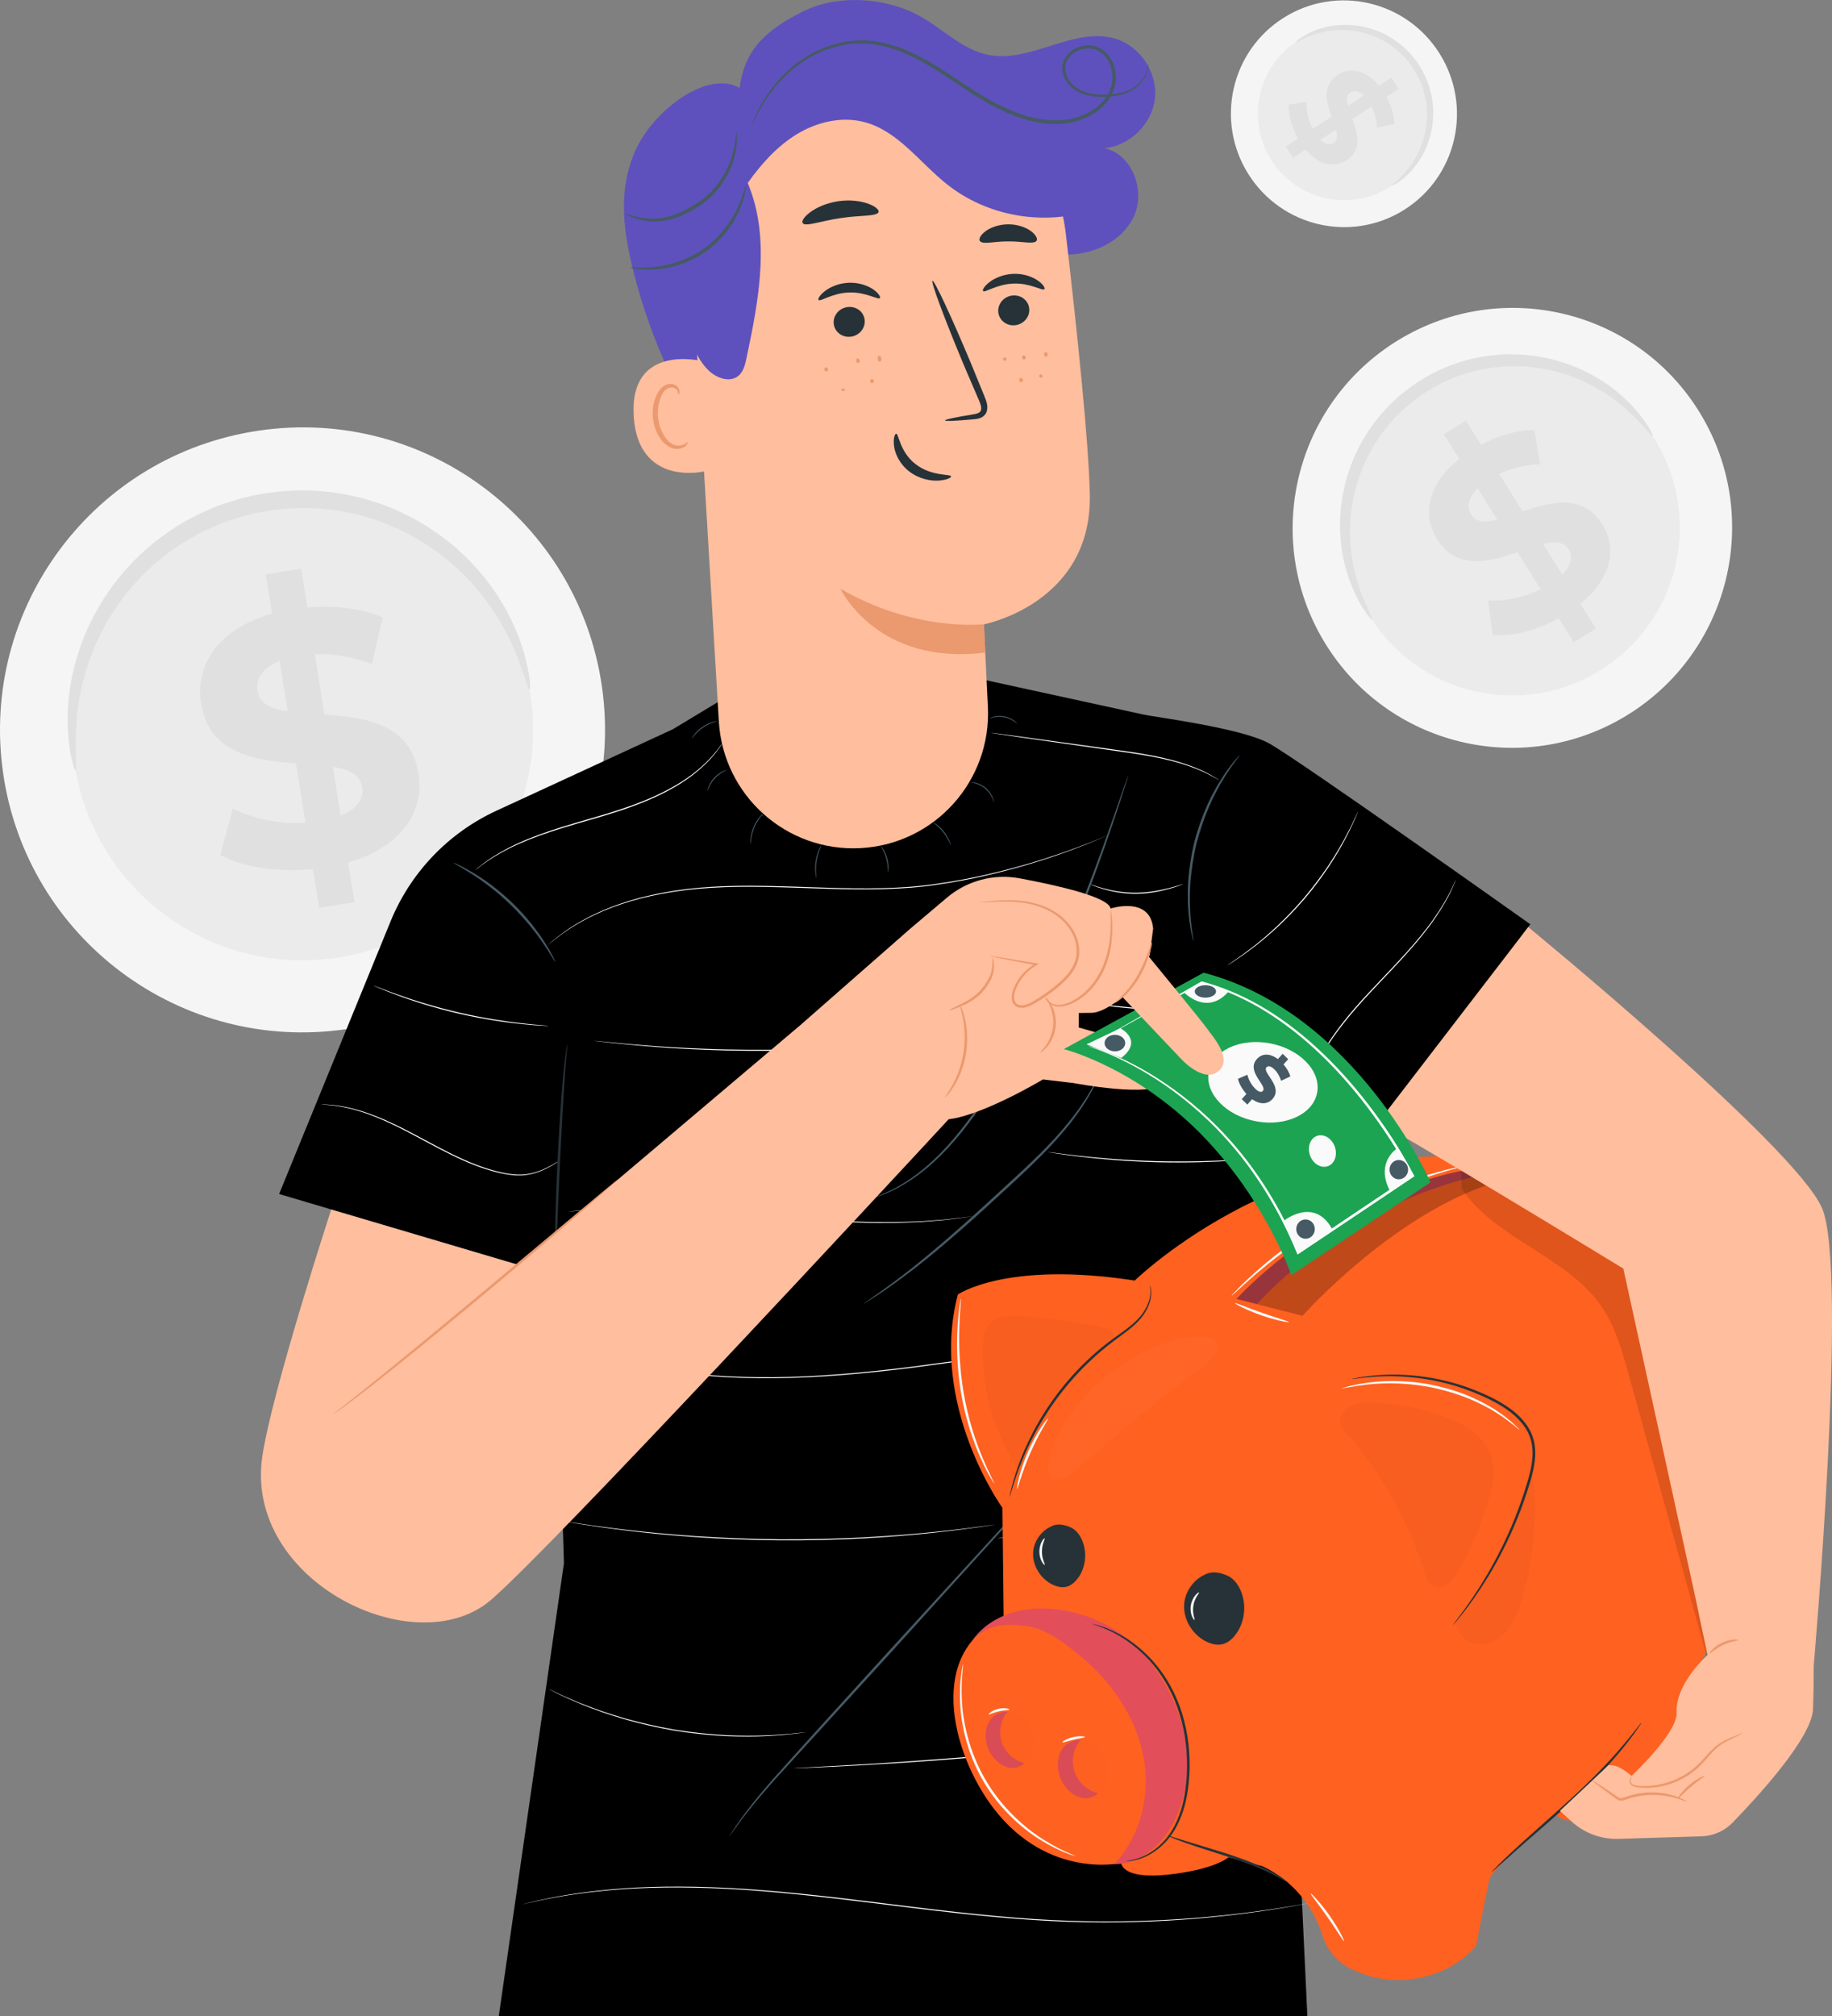 <svg width="260" height="286" viewBox="0 0 260 286" fill="none" xmlns="http://www.w3.org/2000/svg">
<rect x="0" y="0" width="260" height="286" fill="#808080" stroke="none"/>
<g clip-path="url(#clip0)">
<path d="M85.42 97.353C88.819 120.807 72.557 142.586 49.095 146.006C25.633 149.425 3.85 133.177 0.451 109.73C-2.955 86.277 13.313 64.497 36.776 61.085C60.237 57.659 82.021 73.9 85.42 97.353Z" fill="#F5F5F5"/>
<path d="M75.317 98.822C77.912 116.695 65.514 133.289 47.63 135.896C29.754 138.503 13.153 126.119 10.558 108.253C7.963 90.38 20.36 73.779 38.244 71.18C56.128 68.573 72.722 80.95 75.317 98.822Z" fill="#EBEBEB"/>
<path d="M75.158 97.805C74.961 97.841 74.615 96.435 73.734 94.026C72.845 91.631 71.343 88.205 68.558 84.63C67.168 82.85 65.462 81.042 63.417 79.36C61.357 77.7 58.974 76.146 56.266 74.931C54.919 74.316 53.494 73.772 51.999 73.349C50.511 72.918 48.967 72.564 47.366 72.359C45.773 72.155 44.136 72.028 42.472 72.077C40.808 72.119 39.13 72.275 37.444 72.564C35.766 72.875 34.13 73.306 32.557 73.836C30.985 74.373 29.489 75.051 28.058 75.793C26.626 76.535 25.3 77.403 24.045 78.315C22.79 79.226 21.641 80.229 20.583 81.268C18.46 83.338 16.753 85.619 15.393 87.887C14.046 90.169 13.072 92.458 12.374 94.605C10.992 98.921 10.759 102.658 10.745 105.209C10.745 107.773 10.907 109.207 10.71 109.242C10.569 109.271 10.075 107.886 9.772 105.258C9.483 102.644 9.434 98.731 10.675 94.104C11.295 91.801 12.233 89.328 13.587 86.856C14.955 84.39 16.711 81.903 18.947 79.629C20.061 78.491 21.274 77.389 22.607 76.393C23.939 75.39 25.357 74.436 26.894 73.624C28.425 72.805 30.032 72.063 31.732 71.477C33.424 70.89 35.194 70.424 37 70.092C38.812 69.781 40.632 69.612 42.423 69.576C44.214 69.541 45.984 69.682 47.705 69.922C49.425 70.156 51.09 70.558 52.683 71.046C54.284 71.526 55.8 72.141 57.232 72.826C60.109 74.189 62.613 75.92 64.749 77.757C66.865 79.615 68.6 81.614 69.975 83.556C72.732 87.477 74.03 91.172 74.657 93.722C75.285 96.315 75.299 97.784 75.158 97.805Z" fill="#E0E0E0"/>
<path d="M49.405 122.347L50.308 127.984L45.287 128.79L44.412 123.308C39.391 123.802 34.37 123.011 31.26 121.287L33.038 114.703C35.851 116.166 39.681 116.943 43.355 116.717L42.008 108.31C36.211 107.851 29.688 106.982 28.538 99.783C27.685 94.45 30.823 89.25 38.616 87.067L37.72 81.48L42.748 80.674L43.623 86.163C47.438 85.859 51.267 86.276 54.313 87.597L52.79 94.195C49.99 93.15 47.247 92.712 44.68 92.811L46.048 101.366C51.831 101.776 58.263 102.659 59.398 109.758C60.237 114.986 57.141 120.129 49.405 122.347ZM40.823 100.907L39.681 93.757C37.114 94.789 36.295 96.421 36.556 98.081C36.839 99.847 38.503 100.56 40.823 100.907ZM51.408 111.651C51.126 109.885 49.518 109.165 47.233 108.755L48.34 115.699C50.766 114.753 51.662 113.262 51.408 111.651Z" fill="#E0E0E0"/>
<path d="M241.321 58.683C250.234 73.412 245.51 92.606 230.778 101.55C216.039 110.5 196.872 105.817 187.958 91.088C179.045 76.358 183.769 57.172 198.501 48.221C213.24 39.27 232.407 43.954 241.321 58.683Z" fill="#F5F5F5"/>
<path d="M234.973 62.541C241.764 73.766 238.167 88.389 226.934 95.206C215.707 102.023 201.095 98.456 194.304 87.231C187.513 76.005 191.11 61.382 202.336 54.565C213.57 47.748 228.182 51.316 234.973 62.541Z" fill="#EBEBEB"/>
<path d="M234.58 61.905C234.461 61.983 233.833 61.142 232.564 59.778C231.287 58.429 229.32 56.564 226.442 54.961C225.011 54.162 223.354 53.435 221.513 52.891C219.665 52.368 217.635 52.001 215.477 51.958C214.398 51.93 213.298 51.972 212.176 52.114C211.062 52.248 209.927 52.453 208.798 52.771C207.67 53.081 206.542 53.47 205.442 53.972C204.342 54.473 203.263 55.052 202.219 55.724C201.182 56.409 200.209 57.158 199.306 57.963C198.404 58.768 197.593 59.644 196.852 60.548C196.105 61.453 195.463 62.406 194.885 63.374C194.299 64.342 193.82 65.338 193.404 66.334C192.572 68.326 192.071 70.333 191.803 72.24C191.549 74.147 191.542 75.956 191.683 77.595C191.979 80.88 192.882 83.444 193.594 85.154C194.321 86.87 194.835 87.789 194.708 87.866C194.617 87.93 193.905 87.139 192.953 85.472C192.022 83.804 190.879 81.198 190.4 77.75C190.167 76.034 190.089 74.112 190.294 72.07C190.513 70.036 190.985 67.867 191.838 65.713C192.261 64.632 192.762 63.558 193.369 62.505C193.975 61.453 194.659 60.414 195.456 59.432C196.246 58.45 197.113 57.497 198.086 56.621C199.053 55.745 200.103 54.932 201.217 54.198C202.346 53.477 203.509 52.848 204.701 52.311C205.893 51.775 207.113 51.372 208.333 51.047C209.553 50.715 210.78 50.517 211.979 50.39C213.185 50.256 214.376 50.234 215.526 50.291C217.839 50.383 220.004 50.835 221.95 51.457C223.897 52.099 225.617 52.94 227.091 53.858C230.046 55.695 231.957 57.8 233.1 59.333C234.249 60.866 234.672 61.848 234.58 61.905Z" fill="#E0E0E0"/>
<path d="M224.293 85.641L226.493 89.159L223.355 91.123L221.218 87.704C217.995 89.463 214.413 90.353 211.846 90.085L211.176 85.175C213.468 85.352 216.253 84.787 218.651 83.593L215.372 78.351C211.366 79.686 206.754 80.965 203.948 76.472C201.867 73.144 202.495 68.772 207.093 65.105L204.914 61.623L208.045 59.659L210.182 63.085C212.65 61.799 215.33 60.994 217.741 61.008L218.588 65.854C216.423 65.946 214.455 66.433 212.77 67.232L216.105 72.572C220.097 71.209 224.645 69.973 227.41 74.395C229.455 77.637 228.841 81.954 224.293 85.641ZM212.488 73.724L209.702 69.266C208.278 70.686 208.186 72.007 208.835 73.046C209.519 74.148 210.831 74.155 212.488 73.724ZM222.607 77.913C221.916 76.811 220.64 76.79 218.997 77.164L221.705 81.495C223.059 80.166 223.235 78.916 222.607 77.913Z" fill="#E0E0E0"/>
<path d="M199.302 29.755C191.813 34.481 181.905 32.221 177.173 24.704C172.441 17.188 174.677 7.255 182.166 2.529C189.655 -2.204 199.563 0.057 204.295 7.58C209.027 15.097 206.792 25.022 199.302 29.755Z" fill="#F5F5F5"/>
<path d="M197.264 26.513C191.559 30.115 184.006 28.392 180.403 22.663C176.799 16.933 178.499 9.367 184.204 5.765C189.909 2.162 197.461 3.886 201.065 9.615C204.676 15.344 202.969 22.91 197.264 26.513Z" fill="#EBEBEB"/>
<path d="M197.59 26.308C197.548 26.244 197.978 25.912 198.662 25.248C199.346 24.577 200.284 23.546 201.081 22.048C201.476 21.299 201.835 20.444 202.096 19.484C202.35 18.523 202.52 17.477 202.52 16.361C202.52 15.803 202.491 15.238 202.414 14.659C202.336 14.086 202.223 13.5 202.047 12.921C201.878 12.342 201.666 11.762 201.398 11.204C201.13 10.639 200.82 10.088 200.467 9.558C200.108 9.028 199.713 8.534 199.29 8.075C198.867 7.616 198.408 7.206 197.936 6.831C197.463 6.457 196.97 6.132 196.462 5.842C195.961 5.553 195.446 5.313 194.932 5.108C193.902 4.698 192.865 4.458 191.885 4.338C190.905 4.225 189.974 4.239 189.135 4.324C187.449 4.507 186.138 4.995 185.27 5.376C184.396 5.765 183.93 6.04 183.888 5.977C183.86 5.934 184.255 5.553 185.108 5.051C185.954 4.557 187.287 3.942 189.05 3.667C189.932 3.532 190.919 3.476 191.97 3.561C193.02 3.652 194.135 3.878 195.249 4.295C195.806 4.5 196.363 4.754 196.913 5.058C197.456 5.362 197.999 5.701 198.514 6.104C199.029 6.506 199.522 6.944 199.981 7.432C200.439 7.926 200.869 8.456 201.257 9.028C201.638 9.601 201.969 10.201 202.259 10.809C202.541 11.416 202.766 12.045 202.943 12.666C203.126 13.288 203.239 13.924 203.316 14.546C203.394 15.167 203.415 15.782 203.401 16.375C203.373 17.569 203.161 18.692 202.858 19.703C202.548 20.713 202.125 21.61 201.673 22.373C200.757 23.913 199.692 24.916 198.916 25.524C198.119 26.124 197.618 26.35 197.59 26.308Z" fill="#E0E0E0"/>
<path d="M185.297 21.215L183.513 22.381L182.477 20.784L184.218 19.647C183.288 18.001 182.794 16.164 182.907 14.836L185.424 14.447C185.354 15.634 185.671 17.061 186.306 18.29L188.971 16.553C188.252 14.497 187.554 12.13 189.832 10.64C191.524 9.538 193.774 9.82 195.706 12.159L197.476 11L198.513 12.597L196.771 13.734C197.455 14.998 197.892 16.369 197.906 17.612L195.424 18.093C195.354 16.977 195.086 15.966 194.662 15.104L191.947 16.87C192.688 18.912 193.365 21.25 191.115 22.72C189.458 23.808 187.23 23.525 185.297 21.215ZM191.313 15.02L193.576 13.543C192.836 12.823 192.152 12.787 191.63 13.133C191.073 13.494 191.08 14.172 191.313 15.02ZM189.254 20.276C189.811 19.908 189.811 19.251 189.606 18.404L187.406 19.837C188.097 20.53 188.746 20.608 189.254 20.276Z" fill="#E0E0E0"/>
<path d="M217.183 131.121C217.183 131.121 184.257 107.745 180.089 105.449C176.119 103.259 163.517 101.669 162.389 101.394L139.829 96.477L105.359 97.508L95.472 103.464L70.452 115.014C63.632 118.158 58.259 123.781 55.417 130.739L39.613 169.388L78.815 181.002L80.035 221.77L70.79 285.999H185.54L179.765 162.896L191.711 165.531L217.183 131.121Z" fill="black"/>
<path d="M79.549 164.578C79.549 164.578 79.14 164.881 78.336 165.348C77.54 165.793 76.326 166.464 74.669 166.69C73.005 166.923 71.023 166.52 68.95 165.856C66.863 165.199 64.67 164.182 62.434 163.016C60.199 161.851 58.104 160.671 56.144 159.717C54.183 158.764 52.357 158.029 50.77 157.57C49.191 157.096 47.865 156.884 46.948 156.793C46.49 156.743 46.13 156.722 45.89 156.715C45.65 156.701 45.523 156.687 45.523 156.687C45.523 156.687 46.038 156.658 46.955 156.736C47.879 156.814 49.205 157.005 50.798 157.471C52.392 157.923 54.233 158.643 56.2 159.597C58.175 160.544 60.269 161.724 62.505 162.889C64.733 164.055 66.919 165.065 68.993 165.729C71.059 166.393 73.019 166.803 74.662 166.584C76.298 166.372 77.504 165.722 78.308 165.291C78.71 165.065 79.02 164.881 79.225 164.754C79.429 164.641 79.549 164.578 79.549 164.578Z" fill="white"/>
<path d="M77.867 145.538C77.867 145.538 77.775 145.546 77.606 145.538C77.394 145.531 77.148 145.517 76.859 145.503C76.21 145.475 75.272 145.404 74.115 145.284C71.802 145.058 68.622 144.599 65.159 143.808C61.704 143.009 58.636 142.028 56.457 141.215C55.364 140.812 54.49 140.466 53.897 140.212C53.636 140.099 53.411 140 53.213 139.915C53.058 139.845 52.98 139.802 52.98 139.802C52.98 139.802 53.065 139.823 53.227 139.887C53.425 139.965 53.657 140.049 53.925 140.155C54.532 140.396 55.406 140.728 56.499 141.116C58.685 141.9 61.746 142.861 65.195 143.659C68.643 144.451 71.823 144.924 74.129 145.178C75.286 145.305 76.217 145.39 76.866 145.44C77.155 145.461 77.394 145.482 77.613 145.503C77.782 145.517 77.867 145.538 77.867 145.538Z" fill="white"/>
<path d="M102.533 105.449C102.533 105.449 102.244 105.929 101.616 106.734C100.996 107.54 99.98 108.628 98.556 109.758C97.138 110.895 95.269 112.026 93.083 113.036C90.897 114.046 88.401 114.922 85.749 115.72C83.091 116.504 80.545 117.204 78.267 117.96C75.989 118.709 73.98 119.507 72.358 120.319C70.736 121.132 69.494 121.916 68.676 122.516C68.253 122.799 67.964 123.06 67.746 123.223C67.534 123.385 67.414 123.463 67.414 123.463C67.414 123.463 67.83 123.081 68.641 122.467C69.452 121.852 70.693 121.047 72.308 120.22C73.923 119.387 75.94 118.581 78.218 117.818C80.496 117.055 83.041 116.356 85.7 115.565C88.351 114.774 90.841 113.898 93.02 112.902C95.192 111.898 97.061 110.789 98.485 109.666C99.91 108.55 100.932 107.483 101.56 106.685C101.898 106.304 102.103 105.964 102.272 105.76C102.441 105.562 102.533 105.449 102.533 105.449Z" fill="white"/>
<path d="M173.089 110.718C173.089 110.718 172.984 110.669 172.793 110.556C172.596 110.45 172.321 110.266 171.947 110.082C171.206 109.68 170.099 109.15 168.675 108.662C167.25 108.168 165.508 107.709 163.548 107.341C161.588 106.967 159.408 106.677 157.124 106.352C152.582 105.709 148.471 105.123 145.424 104.692C143.972 104.48 142.773 104.304 141.884 104.169C141.503 104.113 141.186 104.063 140.925 104.021C140.707 103.986 140.594 103.958 140.594 103.958C140.594 103.958 140.714 103.965 140.932 103.993C141.193 104.028 141.518 104.063 141.898 104.113C142.794 104.233 143.993 104.396 145.446 104.586C148.492 105.01 152.603 105.575 157.145 106.204C159.43 106.522 161.609 106.819 163.569 107.2C165.537 107.574 167.278 108.048 168.71 108.556C170.142 109.058 171.242 109.609 171.975 110.026C172.709 110.443 173.089 110.718 173.089 110.718Z" fill="white"/>
<path d="M157.105 118.518C157.105 118.518 156.844 118.638 156.343 118.864C155.842 119.09 155.095 119.408 154.129 119.796C152.19 120.566 149.362 121.626 145.779 122.678C142.197 123.724 137.881 124.812 132.994 125.504C128.107 126.253 122.656 126.253 116.972 126.069C111.288 125.886 105.865 125.638 100.943 125.949C96.028 126.239 91.634 127.094 88.108 128.295C84.568 129.474 81.93 131 80.217 132.173C79.371 132.78 78.722 133.268 78.313 133.628C77.89 133.981 77.664 134.158 77.664 134.158C77.664 134.158 77.876 133.967 78.292 133.607C78.701 133.233 79.342 132.745 80.189 132.123C81.895 130.93 84.54 129.39 88.08 128.196C91.613 126.981 96.013 126.112 100.936 125.815C105.865 125.497 111.295 125.744 116.979 125.928C122.663 126.119 128.1 126.119 132.973 125.377C137.853 124.692 142.169 123.618 145.751 122.587C149.333 121.548 152.168 120.503 154.108 119.754C155.081 119.372 155.828 119.069 156.336 118.85C156.837 118.616 157.105 118.518 157.105 118.518Z" fill="white"/>
<path d="M167.925 125.427C167.925 125.434 167.883 125.448 167.798 125.483C167.678 125.526 167.558 125.575 167.424 125.624C167.1 125.745 166.627 125.9 166.035 126.069C164.857 126.401 163.179 126.776 161.289 126.797C159.399 126.818 157.714 126.465 156.536 126.112C155.944 125.935 155.478 125.773 155.154 125.646C155.027 125.596 154.907 125.547 154.787 125.497C154.702 125.462 154.66 125.441 154.66 125.434C154.66 125.427 154.71 125.441 154.794 125.469C154.914 125.511 155.041 125.547 155.168 125.589C155.492 125.702 155.965 125.85 156.557 126.013C157.735 126.338 159.406 126.67 161.275 126.649C163.144 126.628 164.808 126.274 165.993 125.971C166.585 125.815 167.065 125.674 167.389 125.575C167.523 125.533 167.65 125.497 167.77 125.462C167.876 125.434 167.925 125.42 167.925 125.427Z" fill="white"/>
<path d="M145.674 145.412C145.674 145.412 142.29 146.125 136.768 146.952C134.003 147.368 130.703 147.778 127.029 148.146C123.355 148.492 119.3 148.788 115.041 148.951C110.781 149.099 106.719 149.099 103.024 149.022C99.329 148.923 96.007 148.753 93.222 148.534C87.651 148.11 84.231 147.644 84.231 147.644C84.231 147.644 84.449 147.658 84.858 147.693C85.302 147.736 85.895 147.799 86.649 147.87C88.201 148.033 90.45 148.23 93.236 148.428C96.021 148.633 99.343 148.788 103.031 148.88C106.719 148.951 110.781 148.951 115.041 148.803C119.293 148.64 123.348 148.35 127.022 148.011C130.696 147.651 133.996 147.248 136.761 146.846C139.525 146.45 141.754 146.09 143.291 145.814C144.038 145.687 144.624 145.581 145.061 145.511C145.463 145.44 145.674 145.412 145.674 145.412Z" fill="white"/>
<path d="M173.298 143.406C173.298 143.406 173.206 143.42 173.044 143.42C172.833 143.427 172.593 143.434 172.311 143.441C171.669 143.462 170.745 143.469 169.603 143.469C167.318 143.462 164.159 143.378 160.682 143.081C157.205 142.777 154.081 142.311 151.832 141.901C150.71 141.696 149.801 141.52 149.173 141.385C148.898 141.322 148.665 141.272 148.454 141.23C148.292 141.195 148.207 141.167 148.207 141.167C148.207 141.167 148.299 141.174 148.461 141.202C148.672 141.237 148.905 141.28 149.187 141.329C149.885 141.456 150.781 141.612 151.853 141.802C154.102 142.184 157.227 142.636 160.696 142.933C164.166 143.229 167.318 143.328 169.603 143.364C170.689 143.371 171.598 143.378 172.304 143.385C172.586 143.385 172.826 143.392 173.037 143.392C173.206 143.399 173.298 143.406 173.298 143.406Z" fill="white"/>
<path d="M138.066 172.531C138.066 172.531 137.869 172.567 137.488 172.623C137.072 172.68 136.522 172.758 135.823 172.856C135.104 172.962 134.216 173.083 133.186 173.153C132.149 173.224 130.979 173.372 129.674 173.393C128.369 173.436 126.945 173.513 125.408 173.485C124.639 173.478 123.849 173.492 123.031 173.471C122.213 173.443 121.374 173.415 120.514 173.386C117.072 173.245 113.285 172.984 109.322 172.637C105.359 172.305 101.586 171.959 98.145 171.726C94.703 171.514 91.607 171.366 88.998 171.408C88.349 171.415 87.729 171.415 87.136 171.422C86.551 171.451 86.001 171.479 85.479 171.507C84.443 171.55 83.554 171.599 82.835 171.691C82.137 171.761 81.579 171.818 81.163 171.853C80.783 171.889 80.578 171.903 80.578 171.903C80.578 171.903 80.776 171.875 81.156 171.825C81.573 171.776 82.13 171.712 82.828 171.634C83.554 171.535 84.443 171.479 85.479 171.429C86.001 171.401 86.551 171.366 87.136 171.338C87.722 171.331 88.342 171.323 88.998 171.316C91.607 171.267 94.71 171.401 98.152 171.606C101.593 171.825 105.366 172.171 109.329 172.503C113.292 172.849 117.072 173.118 120.514 173.259C121.374 173.287 122.213 173.316 123.031 173.351C123.849 173.372 124.639 173.365 125.408 173.372C126.938 173.4 128.362 173.337 129.667 173.302C130.972 173.287 132.142 173.146 133.179 173.083C134.216 173.026 135.097 172.913 135.816 172.814C136.515 172.729 137.072 172.659 137.481 172.609C137.869 172.546 138.066 172.531 138.066 172.531Z" fill="white"/>
<path d="M179.585 164.238C179.585 164.238 179.479 164.259 179.274 164.28C179.028 164.309 178.731 164.337 178.379 164.379C177.596 164.464 176.468 164.556 175.064 164.655C172.265 164.845 168.386 164.987 164.106 164.874C159.825 164.761 155.953 164.415 153.168 164.075C151.772 163.906 150.65 163.751 149.875 163.63C149.522 163.574 149.226 163.524 148.986 163.489C148.782 163.454 148.676 163.433 148.676 163.433C148.676 163.433 148.782 163.44 148.993 163.461C149.24 163.496 149.536 163.532 149.889 163.574C150.664 163.68 151.793 163.821 153.182 163.977C155.968 164.287 159.832 164.612 164.106 164.725C168.379 164.838 172.258 164.711 175.057 164.549C176.454 164.464 177.589 164.386 178.372 164.323C178.724 164.294 179.02 164.273 179.274 164.252C179.472 164.238 179.585 164.238 179.585 164.238Z" fill="white"/>
<path d="M180.083 189.911C180.083 189.911 179.73 189.896 179.053 189.847C178.376 189.812 177.382 189.706 176.098 189.67C173.531 189.536 169.815 189.508 165.224 189.734C160.633 189.953 155.189 190.504 149.174 191.295C143.151 192.079 136.551 193.118 129.597 194.015C122.644 194.898 115.973 195.463 109.894 195.52C103.815 195.576 98.336 195.145 93.808 194.354C89.281 193.57 85.684 192.56 83.266 191.691C82.652 191.5 82.116 191.295 81.658 191.104C81.207 190.928 80.819 190.772 80.494 190.645C79.867 190.398 79.535 190.257 79.535 190.257C79.535 190.257 79.867 190.377 80.501 190.617C80.826 190.737 81.213 190.893 81.672 191.062C82.13 191.246 82.666 191.444 83.28 191.634C85.699 192.489 89.295 193.485 93.823 194.248C98.35 195.025 103.815 195.442 109.887 195.385C115.959 195.329 122.623 194.757 129.576 193.874C136.529 192.977 143.123 191.945 149.152 191.168C155.175 190.384 160.626 189.84 165.217 189.635C169.808 189.423 173.531 189.466 176.098 189.614C178.672 189.755 180.083 189.911 180.083 189.911Z" fill="white"/>
<path d="M141.31 216.281C141.31 216.281 137.918 216.861 132.389 217.454C129.624 217.758 126.324 218.026 122.657 218.238C118.99 218.429 114.949 218.549 110.704 218.521C106.459 218.485 102.425 218.309 98.758 218.061C95.091 217.8 91.798 217.482 89.04 217.143C83.526 216.472 80.141 215.843 80.141 215.843C80.141 215.843 80.352 215.864 80.761 215.921C81.198 215.985 81.791 216.069 82.531 216.182C83.3 216.302 84.238 216.437 85.331 216.578C86.424 216.719 87.672 216.896 89.047 217.044C91.805 217.369 95.098 217.68 98.765 217.934C102.432 218.167 106.466 218.344 110.704 218.379C114.942 218.401 118.976 218.287 122.643 218.104C126.31 217.899 129.61 217.645 132.368 217.355C133.75 217.228 134.998 217.072 136.091 216.945C137.191 216.825 138.129 216.698 138.898 216.592C139.645 216.493 140.238 216.415 140.675 216.359C141.091 216.302 141.31 216.281 141.31 216.281Z" fill="white"/>
<path d="M179.66 211.223C179.66 211.223 179.533 211.273 179.286 211.35C178.997 211.435 178.637 211.548 178.2 211.675C177.262 211.958 175.887 212.346 174.195 212.806C170.796 213.717 166.071 214.847 160.789 215.822C155.507 216.79 150.683 217.412 147.185 217.765C145.437 217.941 144.019 218.068 143.039 218.132C142.58 218.16 142.207 218.189 141.911 218.21C141.65 218.224 141.516 218.224 141.516 218.224C141.516 218.224 141.65 218.203 141.911 218.174C142.207 218.146 142.58 218.111 143.039 218.068C144.019 217.984 145.437 217.842 147.178 217.652C150.669 217.27 155.486 216.634 160.761 215.667C166.035 214.699 170.76 213.583 174.166 212.7C175.866 212.255 177.241 211.887 178.186 211.619C178.63 211.499 178.99 211.4 179.279 211.315C179.526 211.251 179.66 211.223 179.66 211.223Z" fill="white"/>
<path d="M114.406 245.739C114.406 245.739 112.326 246.1 108.92 246.276C107.22 246.375 105.182 246.382 102.932 246.283C100.683 246.163 98.215 245.923 95.641 245.499C93.074 245.061 90.662 244.482 88.49 243.86C86.332 243.218 84.407 242.546 82.834 241.904C79.675 240.625 77.82 239.601 77.82 239.601C77.82 239.601 77.94 239.65 78.173 239.756C78.441 239.876 78.765 240.031 79.167 240.222C79.597 240.427 80.126 240.674 80.747 240.936C81.368 241.197 82.073 241.522 82.87 241.812C84.449 242.447 86.367 243.104 88.525 243.74C90.69 244.355 93.102 244.927 95.662 245.365C98.222 245.789 100.69 246.029 102.932 246.156C105.182 246.262 107.206 246.262 108.906 246.177C109.759 246.163 110.52 246.086 111.197 246.043C111.874 246.001 112.453 245.944 112.925 245.888C113.362 245.845 113.722 245.803 114.018 245.775C114.272 245.747 114.406 245.739 114.406 245.739Z" fill="white"/>
<path d="M182.246 243.938C182.246 243.938 182.006 243.988 181.547 244.059C181.061 244.136 180.384 244.242 179.531 244.384C177.782 244.666 175.243 245.048 172.105 245.5C165.829 246.397 157.133 247.513 147.508 248.474C137.874 249.427 129.137 250.049 122.804 250.395C119.638 250.572 117.078 250.699 115.301 250.763C114.441 250.798 113.757 250.819 113.263 250.84C112.798 250.854 112.551 250.854 112.551 250.854C112.551 250.854 112.798 250.833 113.263 250.805C113.757 250.777 114.441 250.741 115.301 250.699C117.099 250.6 119.652 250.459 122.797 250.282C129.123 249.901 137.86 249.272 147.493 248.318C157.119 247.358 165.807 246.263 172.091 245.387C175.208 244.942 177.739 244.574 179.524 244.32C180.377 244.193 181.054 244.094 181.54 244.023C181.999 243.967 182.246 243.938 182.246 243.938Z" fill="white"/>
<path d="M185.942 269.956C185.942 269.956 184.397 270.281 181.591 270.74C178.777 271.199 174.694 271.771 169.623 272.195C164.546 272.619 158.481 272.852 151.747 272.633C145.012 272.414 137.643 271.666 129.935 270.719C122.22 269.772 114.879 268.819 108.172 268.289C101.466 267.745 95.394 267.639 90.31 267.893C85.225 268.155 81.142 268.734 78.342 269.264C76.946 269.532 75.86 269.758 75.134 269.935C74.4 270.104 74.019 270.182 74.019 270.182C74.019 270.182 74.4 270.083 75.127 269.907C75.853 269.716 76.932 269.483 78.328 269.207C81.121 268.656 85.211 268.063 90.296 267.787C95.38 267.526 101.459 267.618 108.172 268.155C114.886 268.67 122.234 269.624 129.942 270.571C137.65 271.517 145.012 272.273 151.74 272.499C158.467 272.725 164.532 272.499 169.602 272.096C174.673 271.687 178.763 271.129 181.57 270.691C182.973 270.465 184.066 270.288 184.806 270.154C185.554 270.012 185.942 269.956 185.942 269.956Z" fill="white"/>
<path d="M206.627 124.798C206.627 124.798 206.422 125.356 205.964 126.338C205.513 127.313 204.751 128.683 203.658 130.273C202.572 131.869 201.119 133.649 199.413 135.536C197.706 137.429 195.746 139.421 193.757 141.583C191.775 143.744 190.005 145.92 188.609 148.047C187.22 150.173 186.19 152.236 185.577 154.058C184.956 155.874 184.681 157.421 184.596 158.495C184.526 159.032 184.547 159.448 184.526 159.731C184.512 160.014 184.498 160.162 184.498 160.162C184.498 160.162 184.47 159.562 184.54 158.488C184.604 157.414 184.864 155.86 185.478 154.023C186.077 152.186 187.107 150.109 188.496 147.969C189.893 145.828 191.656 143.646 193.644 141.484C195.64 139.322 197.6 137.33 199.307 135.451C201.014 133.572 202.473 131.799 203.566 130.216C204.666 128.641 205.435 127.284 205.901 126.317C206.154 125.843 206.303 125.448 206.429 125.193C206.556 124.932 206.627 124.798 206.627 124.798Z" fill="white"/>
<path d="M174.145 136.97C174.145 136.97 174.222 136.906 174.384 136.793C174.582 136.659 174.814 136.504 175.089 136.313C175.703 135.91 176.57 135.281 177.614 134.483C178.665 133.685 179.864 132.675 181.14 131.488C182.409 130.294 183.742 128.924 185.054 127.391C186.352 125.851 187.494 124.311 188.474 122.869C189.433 121.414 190.244 120.072 190.865 118.906C191.492 117.748 191.965 116.787 192.268 116.116C192.409 115.812 192.529 115.565 192.628 115.346C192.712 115.169 192.762 115.084 192.762 115.084C192.762 115.084 192.184 116.617 190.956 118.956C190.343 120.128 189.546 121.485 188.587 122.947C187.614 124.395 186.471 125.949 185.167 127.489C183.855 129.022 182.508 130.393 181.232 131.587C179.941 132.767 178.735 133.777 177.678 134.561C175.569 136.157 174.145 136.97 174.145 136.97Z" fill="white"/>
<path d="M123.75 170.003C123.75 169.996 123.806 169.968 123.919 169.925C124.053 169.876 124.222 169.812 124.427 169.728C124.878 169.572 125.527 169.29 126.352 168.908C127.974 168.103 130.245 166.718 132.593 164.465C134.956 162.232 137.389 159.188 139.737 155.585C142.099 151.982 144.462 147.871 146.697 143.434C151.182 134.547 154.363 126.091 156.584 119.966C157.698 116.9 158.559 114.407 159.158 112.683C159.454 111.842 159.687 111.178 159.856 110.698C159.934 110.486 159.997 110.316 160.047 110.182C160.089 110.069 160.117 110.013 160.124 110.013C160.131 110.013 160.117 110.076 160.082 110.196C160.04 110.331 159.99 110.507 159.927 110.719C159.772 111.2 159.56 111.871 159.292 112.725C158.728 114.463 157.903 116.971 156.817 120.051C154.652 126.204 151.507 134.688 147.007 143.597C144.758 148.047 142.381 152.166 139.998 155.768C137.621 159.378 135.16 162.43 132.748 164.648C130.365 166.895 128.045 168.265 126.394 169.035C125.555 169.403 124.899 169.671 124.434 169.798C124.222 169.862 124.046 169.918 123.912 169.961C123.813 169.996 123.75 170.01 123.75 170.003Z" fill="#455A64"/>
<path d="M122.567 184.951C122.56 184.944 122.694 184.838 122.955 184.655C123.244 184.457 123.624 184.196 124.09 183.864C125.077 183.171 126.495 182.168 128.194 180.854C131.614 178.247 136.106 174.355 140.93 169.911C143.349 167.693 145.669 165.595 147.679 163.589C149.689 161.583 151.374 159.654 152.65 157.93C153.941 156.214 154.815 154.709 155.373 153.642C155.669 153.12 155.852 152.689 156 152.406C156.141 152.123 156.219 151.975 156.233 151.982C156.247 151.989 156.184 152.145 156.064 152.434C155.937 152.724 155.774 153.169 155.499 153.706C154.978 154.794 154.124 156.327 152.855 158.079C151.593 159.831 149.914 161.787 147.912 163.815C145.909 165.849 143.589 167.955 141.17 170.173C136.339 174.623 131.812 178.495 128.342 181.052C126.615 182.338 125.176 183.32 124.16 183.977C123.653 184.302 123.251 184.542 122.983 184.711C122.722 184.881 122.574 184.966 122.567 184.951Z" fill="#455A64"/>
<path d="M103.54 260.476C103.533 260.476 103.561 260.42 103.625 260.314C103.695 260.194 103.787 260.045 103.9 259.869C104.147 259.48 104.527 258.908 105.035 258.195C106.058 256.76 107.63 254.754 109.704 252.388C113.885 247.683 119.739 241.275 126.191 234.183C132.658 227.111 138.511 220.711 142.77 216.056C144.893 213.767 146.614 211.902 147.827 210.588C148.412 209.966 148.877 209.472 149.216 209.111C149.364 208.956 149.484 208.836 149.583 208.737C149.667 208.652 149.71 208.61 149.717 208.617C149.724 208.624 149.681 208.673 149.611 208.758C149.519 208.864 149.406 208.998 149.272 209.161C148.948 209.528 148.504 210.037 147.932 210.68C146.741 212.008 145.048 213.894 142.961 216.218C138.723 220.895 132.898 227.316 126.459 234.409C119.999 241.48 114.153 247.888 109.901 252.543C107.807 254.881 106.206 256.859 105.155 258.265C104.633 258.972 104.231 259.523 103.963 259.904C103.836 260.081 103.738 260.222 103.66 260.335C103.582 260.434 103.547 260.483 103.54 260.476Z" fill="#455A64"/>
<path d="M169.368 133.508C169.347 133.515 169.249 133.134 169.101 132.435C169.023 132.088 168.938 131.658 168.875 131.156C168.811 130.654 168.706 130.082 168.677 129.446C168.621 128.811 168.572 128.111 168.579 127.362C168.55 126.614 168.6 125.808 168.635 124.968C168.762 123.286 169.023 121.435 169.481 119.542C169.961 117.649 170.596 115.897 171.273 114.35C171.632 113.587 171.964 112.852 172.344 112.202C172.69 111.538 173.064 110.945 173.409 110.408C173.734 109.857 174.093 109.405 174.382 108.988C174.672 108.571 174.947 108.232 175.179 107.964C175.638 107.42 175.899 107.123 175.92 107.137C175.941 107.151 175.715 107.476 175.292 108.048C175.081 108.331 174.82 108.677 174.545 109.101C174.27 109.525 173.931 109.984 173.621 110.535C173.289 111.079 172.937 111.673 172.605 112.337C172.246 112.986 171.928 113.714 171.576 114.477C170.92 116.017 170.306 117.748 169.827 119.62C169.368 121.492 169.108 123.315 168.959 124.982C168.917 125.815 168.854 126.607 168.868 127.355C168.847 128.097 168.889 128.789 168.924 129.425C168.938 130.061 169.023 130.626 169.072 131.128C169.115 131.629 169.178 132.06 169.235 132.406C169.347 133.113 169.39 133.508 169.368 133.508Z" fill="#455A64"/>
<path d="M179.632 158.855C179.54 158.89 178.271 156.086 176.797 152.582C175.323 149.078 174.195 146.21 174.286 146.175C174.378 146.139 175.648 148.944 177.121 152.448C178.595 155.945 179.724 158.82 179.632 158.855Z" fill="#455A64"/>
<path d="M78.815 136.461C78.759 136.49 78.209 135.479 77.172 133.946C76.135 132.414 74.563 130.393 72.546 128.422C70.522 126.458 68.456 124.947 66.897 123.958C65.339 122.961 64.316 122.446 64.344 122.389C64.358 122.368 64.619 122.481 65.092 122.7C65.564 122.919 66.227 123.272 67.031 123.746C68.639 124.685 70.755 126.19 72.8 128.175C74.838 130.167 76.403 132.237 77.391 133.819C77.884 134.611 78.258 135.26 78.491 135.734C78.716 136.186 78.836 136.447 78.815 136.461Z" fill="#455A64"/>
<path d="M106.523 119.754C106.509 119.754 106.474 119.478 106.516 119.026C106.552 118.581 106.678 117.96 106.946 117.324C107.299 116.455 107.835 115.819 108.131 115.529L108.173 115.494L108.195 115.544C108.279 115.741 108.315 115.847 108.3 115.854C108.286 115.861 108.23 115.763 108.124 115.572L108.181 115.579C107.92 115.897 107.426 116.533 107.073 117.38C106.544 118.631 106.573 119.761 106.523 119.754Z" fill="#455A64"/>
<path d="M115.861 124.607C115.847 124.607 115.77 124.346 115.713 123.901C115.664 123.456 115.65 122.834 115.756 122.163C115.861 121.492 116.059 120.898 116.242 120.496C116.426 120.086 116.581 119.86 116.595 119.867C116.637 119.888 116.101 120.856 115.897 122.184C115.692 123.512 115.911 124.6 115.861 124.607Z" fill="#455A64"/>
<path d="M126.044 123.802C125.994 123.802 126.065 122.898 125.776 121.838C125.494 120.779 124.972 120.037 125.014 120.009C125.028 120.001 125.176 120.171 125.367 120.482C125.557 120.793 125.776 121.259 125.924 121.796C126.072 122.333 126.121 122.841 126.114 123.209C126.1 123.576 126.058 123.802 126.044 123.802Z" fill="#455A64"/>
<path d="M134.938 119.896C134.896 119.917 134.592 119.005 133.88 118.101C133.175 117.19 132.371 116.674 132.399 116.639C132.406 116.625 132.618 116.731 132.928 116.957C133.238 117.183 133.633 117.543 133.993 118.009C134.353 118.476 134.606 118.949 134.755 119.302C134.903 119.655 134.959 119.889 134.938 119.896Z" fill="#455A64"/>
<path d="M141.062 113.841C141.02 113.87 140.844 112.76 139.842 111.913C138.862 111.051 137.741 111.037 137.762 110.987C137.762 110.98 137.825 110.973 137.945 110.973C138.065 110.973 138.242 110.994 138.446 111.037C138.869 111.129 139.433 111.369 139.934 111.8C140.435 112.231 140.752 112.76 140.9 113.163C140.978 113.361 141.02 113.53 141.041 113.651C141.069 113.771 141.076 113.834 141.062 113.841Z" fill="#455A64"/>
<path d="M144.341 102.651C144.32 102.694 143.636 101.966 142.487 101.761C141.337 101.535 140.442 101.973 140.435 101.931C140.399 101.909 141.309 101.387 142.508 101.62C143.721 101.832 144.384 102.644 144.341 102.651Z" fill="#455A64"/>
<path d="M100.402 112.216C100.388 112.216 100.416 111.976 100.55 111.609C100.684 111.249 100.945 110.768 101.347 110.33C101.749 109.892 102.2 109.595 102.553 109.433C102.905 109.271 103.138 109.221 103.145 109.235C103.166 109.278 102.235 109.574 101.46 110.436C100.663 111.284 100.451 112.238 100.402 112.216Z" fill="#455A64"/>
<path d="M98.173 104.777C98.159 104.77 98.272 104.537 98.526 104.205C98.779 103.873 99.181 103.456 99.703 103.103C100.232 102.75 100.768 102.524 101.17 102.418C101.572 102.305 101.826 102.291 101.826 102.305C101.84 102.354 100.818 102.517 99.788 103.223C98.751 103.915 98.215 104.806 98.173 104.777Z" fill="#455A64"/>
<path d="M80.645 148.188C80.638 148.195 80.61 148.153 80.596 148.195C80.575 148.238 80.554 148.322 80.54 148.428C80.504 148.64 80.462 148.965 80.427 149.375C80.342 150.202 80.251 151.41 80.152 152.893C79.947 155.867 79.715 159.979 79.496 164.528C79.277 169.077 79.115 173.196 79.009 176.17C78.96 177.618 78.925 178.805 78.897 179.702C78.882 180.084 78.868 180.402 78.854 180.663C78.84 180.882 78.826 180.995 78.819 180.995C78.805 180.995 78.791 180.882 78.784 180.663C78.777 180.402 78.763 180.084 78.755 179.702C78.741 178.869 78.734 177.661 78.755 176.17C78.791 173.182 78.911 169.063 79.136 164.514C79.355 159.964 79.63 155.853 79.898 152.879C80.032 151.395 80.166 150.187 80.293 149.361C80.356 148.944 80.42 148.626 80.476 148.414C80.504 148.308 80.533 148.223 80.575 148.174C80.638 148.11 80.653 148.202 80.645 148.188Z" fill="#263238"/>
<path d="M158.34 5.503C152.459 3.701 146.331 8.978 140.294 7.791C136.627 7.071 133.863 4.139 130.598 2.317C125.725 -0.41 118.828 -0.855 113.842 1.681C108.864 4.217 105.655 6.923 104.971 12.475C100.436 9.868 92.877 15.583 90.296 21.101C87.722 26.618 88.363 32.319 89.83 38.232C92.348 48.411 96.882 58.083 103.095 66.517C103.645 67.266 104.527 68.093 105.366 67.697C105.944 67.422 106.134 66.701 106.24 66.065C107.108 60.661 106.424 55.144 105.958 49.69C105.493 44.236 105.26 38.613 106.981 33.414C108.701 28.215 112.756 23.474 118.123 22.415C122.086 21.631 126.197 22.923 129.716 24.901C133.235 26.879 136.331 29.529 139.681 31.782C143.03 34.035 146.796 35.936 150.83 36.112C154.864 36.289 159.187 34.382 160.907 30.722C162.628 27.063 160.696 21.864 156.747 21.023C160.371 20.691 163.538 17.547 163.911 13.923C164.285 10.285 161.824 6.569 158.34 5.503Z" fill="#5E51BD"/>
<path d="M140.204 100.271L139.633 88.572C139.633 88.572 155.021 85.619 154.668 70.113C154.499 62.625 152.898 47.239 151.283 33.329C149.555 18.367 136.643 7.247 121.622 7.77L120.127 7.82C104.063 9.324 96.369 23.834 98.316 39.878L102.018 102.333C102.638 112.845 111.616 120.877 122.116 120.319C132.631 119.768 140.712 110.804 140.204 100.271Z" fill="#FFBE9D"/>
<path d="M139.651 88.558C139.651 88.558 129.898 89.695 119.277 83.521C119.277 83.521 124.432 94.506 139.827 92.57L139.651 88.558Z" fill="#EB996E"/>
<path d="M146.074 43.834C146.158 45 145.235 46.031 144.022 46.144C142.809 46.25 141.758 45.395 141.673 44.23C141.589 43.064 142.513 42.026 143.725 41.92C144.938 41.807 145.996 42.669 146.074 43.834Z" fill="#263238"/>
<path d="M148.224 41.023C147.963 41.319 146.243 40.139 143.866 40.231C141.489 40.288 139.79 41.574 139.522 41.291C139.388 41.164 139.649 40.634 140.389 40.055C141.116 39.475 142.378 38.896 143.859 38.847C145.34 38.804 146.602 39.306 147.343 39.836C148.09 40.373 148.358 40.888 148.224 41.023Z" fill="#263238"/>
<path d="M122.718 45.467C122.803 46.632 121.879 47.663 120.666 47.776C119.453 47.883 118.403 47.028 118.318 45.862C118.233 44.696 119.157 43.658 120.37 43.552C121.59 43.439 122.641 44.294 122.718 45.467Z" fill="#263238"/>
<path d="M124.876 42.287C124.616 42.584 122.895 41.404 120.518 41.496C118.142 41.553 116.442 42.838 116.174 42.556C116.04 42.428 116.301 41.899 117.042 41.319C117.768 40.74 119.023 40.161 120.511 40.111C121.992 40.069 123.255 40.571 123.995 41.1C124.735 41.637 125.003 42.153 124.876 42.287Z" fill="#263238"/>
<path d="M134.123 59.644C134.109 59.51 135.576 59.199 137.96 58.81C138.566 58.726 139.137 58.584 139.222 58.167C139.349 57.722 139.074 57.08 138.757 56.38C138.136 54.932 137.48 53.406 136.796 51.81C134.074 45.303 132.078 39.949 132.339 39.836C132.6 39.73 135.026 44.915 137.748 51.421C138.404 53.025 139.032 54.558 139.631 56.02C139.885 56.705 140.308 57.475 140.033 58.394C139.885 58.853 139.455 59.199 139.067 59.319C138.679 59.453 138.341 59.467 138.037 59.496C135.633 59.715 134.138 59.778 134.123 59.644Z" fill="#263238"/>
<path d="M127.183 61.538C127.57 61.502 127.662 64.088 129.94 65.847C132.211 67.613 134.947 67.224 134.982 67.585C135.024 67.747 134.39 68.107 133.226 68.178C132.091 68.256 130.412 67.952 129.023 66.871C127.634 65.79 127.006 64.314 126.879 63.254C126.738 62.18 127.006 61.53 127.183 61.538Z" fill="#263238"/>
<path d="M124.686 30.073C124.474 30.73 122.091 30.504 119.312 30.942C116.527 31.323 114.305 32.22 113.918 31.648C113.741 31.372 114.115 30.751 115.004 30.094C115.885 29.437 117.302 28.794 118.967 28.547C120.638 28.307 122.175 28.518 123.205 28.893C124.242 29.274 124.771 29.762 124.686 30.073Z" fill="#263238"/>
<path d="M147.113 34.156C146.711 34.714 145.054 34.206 143.086 34.248C141.112 34.22 139.461 34.742 139.059 34.184C138.883 33.916 139.123 33.365 139.835 32.828C140.533 32.291 141.725 31.832 143.079 31.825C144.433 31.818 145.625 32.27 146.33 32.8C147.042 33.337 147.289 33.888 147.113 34.156Z" fill="#263238"/>
<path d="M99.979 51.315C99.711 51.209 89.239 48.538 89.944 59.121C90.656 69.703 101.115 66.807 101.115 66.503C101.115 66.199 99.979 51.315 99.979 51.315Z" fill="#FFBE9D"/>
<path d="M97.624 62.716C97.575 62.688 97.448 62.858 97.144 63.02C96.848 63.183 96.333 63.31 95.769 63.14C94.627 62.808 93.569 61.092 93.386 59.191C93.294 58.23 93.435 57.298 93.724 56.514C93.992 55.716 94.457 55.143 95.015 55.002C95.565 54.833 95.988 55.143 96.136 55.433C96.298 55.723 96.242 55.935 96.305 55.949C96.333 55.97 96.517 55.758 96.404 55.327C96.347 55.122 96.206 54.882 95.945 54.691C95.677 54.501 95.297 54.423 94.909 54.493C94.098 54.606 93.414 55.405 93.097 56.267C92.73 57.136 92.553 58.181 92.659 59.262C92.871 61.388 94.091 63.31 95.649 63.649C96.404 63.79 97.01 63.529 97.314 63.253C97.617 62.971 97.659 62.73 97.624 62.716Z" fill="#EB996E"/>
<path d="M154.447 29.959C147.698 32.015 139.976 30.56 134.441 26.18C130.562 23.114 127.501 18.621 122.734 17.335C119.526 16.467 116.021 17.279 113.172 18.989C110.323 20.698 108.052 23.241 106.12 25.954C109.385 33.725 107.685 42.591 105.936 50.835C105.746 51.746 105.506 52.728 104.794 53.321C103.574 54.331 101.677 53.639 100.549 52.537C98.736 50.771 97.968 48.207 97.439 45.727C96.226 40.083 95.873 34.205 96.938 28.54C98.003 22.867 100.535 17.406 104.554 13.274C109.582 8.109 116.782 5.27 123.975 5.128C131.175 4.987 138.319 7.445 144.215 11.585C146.951 13.507 149.49 15.852 150.97 18.854" fill="#5E51BD"/>
<path d="M162.917 9.077C162.917 9.077 162.994 9.402 162.853 10.003C162.719 10.589 162.338 11.465 161.45 12.242C160.575 13.019 159.179 13.57 157.543 13.704C156.725 13.768 155.844 13.775 154.913 13.634C153.989 13.485 153.002 13.168 152.177 12.475C151.373 11.804 150.703 10.751 150.752 9.529C150.787 8.293 151.746 7.212 152.903 6.746C153.488 6.499 154.137 6.379 154.8 6.435C155.463 6.492 156.119 6.767 156.648 7.191C157.734 8.039 158.305 9.437 158.354 10.843C158.418 12.27 157.818 13.711 156.824 14.792C155.829 15.88 154.504 16.657 153.065 17.102C150.16 18.014 146.916 17.569 143.989 16.438C141.034 15.315 138.439 13.634 135.999 11.995C133.559 10.363 131.19 8.795 128.743 7.707C126.31 6.598 123.778 6.047 121.416 6.188C119.053 6.329 116.91 7.071 115.147 8.039C111.585 10.017 109.547 12.772 108.355 14.672C107.756 15.64 107.354 16.431 107.093 16.968C106.832 17.505 106.698 17.795 106.677 17.788C106.67 17.788 106.691 17.71 106.748 17.561C106.804 17.42 106.882 17.201 107.001 16.926C107.234 16.368 107.608 15.555 108.186 14.566C109.336 12.616 111.353 9.777 114.977 7.714C116.776 6.704 118.962 5.919 121.402 5.757C123.842 5.587 126.465 6.145 128.954 7.262C131.458 8.364 133.848 9.939 136.295 11.564C138.735 13.196 141.295 14.849 144.187 15.944C147.043 17.053 150.16 17.47 152.924 16.608C154.285 16.184 155.54 15.456 156.464 14.446C157.388 13.443 157.931 12.15 157.882 10.85C157.846 9.565 157.325 8.3 156.372 7.551C155.449 6.76 154.13 6.704 153.086 7.149C152.036 7.565 151.21 8.505 151.175 9.551C151.119 10.596 151.704 11.564 152.437 12.193C153.185 12.828 154.109 13.146 154.99 13.302C155.879 13.45 156.746 13.457 157.543 13.408C159.144 13.309 160.484 12.807 161.337 12.087C162.204 11.366 162.606 10.547 162.769 9.981C162.917 9.402 162.881 9.077 162.917 9.077Z" fill="#455A64"/>
<path d="M88.739 30.285C88.774 30.172 89.945 30.85 91.997 31.012C93.019 31.083 94.246 30.963 95.53 30.518C96.813 30.094 98.153 29.366 99.43 28.469C101.982 26.618 103.365 23.955 103.922 21.991C104.5 19.999 104.408 18.678 104.507 18.685C104.535 18.685 104.585 19.01 104.592 19.604C104.592 20.197 104.528 21.059 104.274 22.09C103.795 24.139 102.406 26.95 99.733 28.893C98.407 29.833 97.032 30.56 95.671 30.977C94.324 31.415 93.019 31.5 91.962 31.38C90.897 31.253 90.072 30.97 89.536 30.73C89 30.49 88.725 30.313 88.739 30.285Z" fill="#455A64"/>
<path d="M89.469 37.935C89.483 37.836 90.724 38.069 92.713 37.885C94.687 37.716 97.438 37.002 99.92 35.236C102.395 33.463 103.968 31.09 104.772 29.274C105.597 27.451 105.78 26.194 105.879 26.215C105.907 26.222 105.893 26.533 105.794 27.098C105.696 27.663 105.491 28.469 105.11 29.415C104.377 31.316 102.797 33.816 100.223 35.653C97.649 37.49 94.772 38.168 92.741 38.246C91.719 38.288 90.893 38.224 90.329 38.133C89.765 38.055 89.462 37.97 89.469 37.935Z" fill="#455A64"/>
<path d="M117.328 52.685C117.187 52.721 117.046 52.622 117.004 52.466C116.969 52.311 117.053 52.163 117.194 52.127C117.336 52.092 117.477 52.191 117.519 52.346C117.554 52.502 117.47 52.657 117.328 52.685Z" fill="#EB996E"/>
<path d="M121.831 51.499C121.69 51.534 121.542 51.414 121.5 51.237C121.458 51.061 121.535 50.891 121.676 50.856C121.817 50.821 121.965 50.941 122.008 51.117C122.05 51.294 121.972 51.463 121.831 51.499Z" fill="#EB996E"/>
<path d="M124.887 51.315C124.746 51.336 124.598 51.166 124.563 50.933C124.527 50.7 124.612 50.488 124.753 50.467C124.894 50.446 125.042 50.615 125.077 50.849C125.12 51.082 125.028 51.287 124.887 51.315Z" fill="#EB996E"/>
<path d="M119.659 55.462C119.511 55.469 119.391 55.398 119.391 55.306C119.391 55.215 119.503 55.137 119.644 55.13C119.793 55.123 119.912 55.194 119.912 55.285C119.912 55.384 119.8 55.462 119.659 55.462Z" fill="#EB996E"/>
<path d="M123.791 54.353C123.65 54.374 123.516 54.254 123.495 54.092C123.474 53.929 123.573 53.781 123.721 53.767C123.862 53.753 123.996 53.866 124.017 54.028C124.031 54.184 123.932 54.332 123.791 54.353Z" fill="#EB996E"/>
<path d="M145.379 50.998C145.238 51.033 145.09 50.927 145.055 50.771C145.02 50.609 145.104 50.453 145.245 50.425C145.386 50.39 145.534 50.496 145.57 50.651C145.605 50.807 145.52 50.962 145.379 50.998Z" fill="#EB996E"/>
<path d="M148.47 50.601C148.329 50.622 148.188 50.488 148.167 50.304C148.146 50.121 148.238 49.958 148.386 49.944C148.527 49.923 148.668 50.057 148.689 50.241C148.71 50.425 148.611 50.587 148.47 50.601Z" fill="#EB996E"/>
<path d="M142.651 51.166C142.51 51.202 142.369 51.124 142.341 51.004C142.313 50.877 142.405 50.75 142.546 50.721C142.687 50.686 142.828 50.764 142.856 50.884C142.884 51.011 142.792 51.138 142.651 51.166Z" fill="#EB996E"/>
<path d="M145.053 54.19C144.926 54.254 144.757 54.183 144.686 54.035C144.616 53.886 144.658 53.71 144.792 53.646C144.919 53.583 145.088 53.653 145.159 53.809C145.229 53.95 145.18 54.127 145.053 54.19Z" fill="#EB996E"/>
<path d="M147.678 53.569C147.537 53.533 147.446 53.413 147.474 53.293C147.502 53.173 147.636 53.102 147.777 53.138C147.918 53.173 148.01 53.293 147.982 53.413C147.953 53.533 147.819 53.604 147.678 53.569Z" fill="#EB996E"/>
<path d="M142.438 229.619L142.269 213.915C142.269 213.915 131.811 199.397 135.936 183.651C135.936 183.651 142.755 178.847 161.041 181.666C161.041 181.666 183.995 159.265 214.763 164.959C245.531 170.652 248.394 197.511 248.683 204.823C248.973 212.134 248.909 226.334 238.324 240.215L237.612 253.991C237.612 253.991 235.087 259.183 227.781 258.83C220.475 258.476 220.892 257.396 220.892 257.396C220.892 257.396 211.738 264.806 211.329 266.749C210.92 268.691 209.495 276.017 209.495 276.017C209.495 276.017 206.322 280.355 199.453 280.856C196.21 281.096 193.537 280.228 191.612 279.246C189.764 278.299 188.354 276.667 187.726 274.682C186.859 271.927 184.623 267.279 179.094 264.728L174.355 263.485C174.355 263.485 172.444 265.223 165.794 265.943C159.144 266.657 159.123 264.29 159.123 264.29C159.123 264.29 148.778 266.685 140.999 256.527C134.864 248.494 131.536 234.041 142.438 229.619Z" fill="#FF6120"/>
<path d="M206.221 230.523C206.214 230.516 206.327 230.346 206.56 230.042C206.792 229.732 207.138 229.279 207.568 228.686C208.436 227.506 209.656 225.761 210.988 223.508C212.314 221.254 213.76 218.478 215.036 215.257C215.678 213.646 216.277 211.929 216.806 210.128C217.321 208.341 217.779 206.377 217.314 204.469C216.842 202.555 215.438 201.079 213.929 200.012C212.399 198.938 210.742 198.175 209.148 197.525C205.946 196.239 202.865 195.625 200.262 195.385C197.66 195.13 195.537 195.25 194.085 195.385C193.358 195.455 192.794 195.526 192.413 195.583C192.033 195.632 191.828 195.653 191.828 195.639C191.828 195.625 192.026 195.583 192.406 195.505C192.787 195.42 193.344 195.328 194.078 195.236C195.537 195.06 197.667 194.897 200.298 195.116C202.921 195.328 206.038 195.915 209.282 197.2C210.897 197.85 212.575 198.613 214.148 199.708C215.692 200.789 217.18 202.336 217.681 204.371C218.174 206.405 217.688 208.418 217.166 210.22C216.623 212.035 216.016 213.759 215.361 215.377C214.056 218.605 212.589 221.389 211.221 223.635C209.846 225.881 208.591 227.605 207.688 228.764C207.237 229.343 206.87 229.781 206.623 230.078C206.369 230.381 206.228 230.537 206.221 230.523Z" fill="#263238"/>
<path d="M163.2 182.344C163.207 182.344 163.257 182.464 163.306 182.711C163.355 182.958 163.398 183.326 163.355 183.806C163.278 184.753 162.784 186.13 161.6 187.374C160.443 188.645 158.694 189.684 156.995 191.082C155.274 192.474 153.497 194.141 151.84 196.091C148.504 199.969 146.304 204.109 145.056 207.21C144.428 208.764 144.005 210.057 143.73 210.954C143.603 211.371 143.504 211.717 143.419 211.993C143.342 212.226 143.3 212.353 143.285 212.346C143.271 212.346 143.293 212.212 143.349 211.972C143.412 211.689 143.497 211.343 143.596 210.912C143.828 210.001 144.216 208.687 144.823 207.111C146.022 203.968 148.201 199.764 151.572 195.844C153.243 193.88 155.048 192.199 156.797 190.814C158.539 189.415 160.288 188.405 161.43 187.19C162.601 186.01 163.116 184.696 163.236 183.785C163.341 182.859 163.158 182.351 163.2 182.344Z" fill="#263238"/>
<g opacity="0.5">
<path opacity="0.5" d="M175.496 184.273L184.854 186.668C184.854 186.668 198.556 171.239 213.605 167.34L207.971 166.004C207.978 166.004 189.798 169.197 175.496 184.273Z" fill="black"/>
</g>
<path d="M210.559 166.598C198.33 169.331 186.97 175.831 178.402 184.986L175.496 184.265C175.496 184.265 188.768 169.671 207.971 165.997L210.559 166.598Z" fill="#E8505B"/>
<g opacity="0.7">
<g opacity="0.7">
<path opacity="0.7" d="M210.559 166.598C198.33 169.331 186.97 175.831 178.402 184.986L175.496 184.265C175.496 184.265 188.768 169.671 207.971 165.997L210.559 166.598Z" fill="black"/>
</g>
</g>
<path d="M137.918 232.826C143.108 225.394 156.105 227.662 162.036 234.352C167.882 240.943 170.604 250.232 166.739 258.159C165.089 261.542 161.93 264.531 158.171 264.446C162.029 260.285 163.397 254.28 162.191 248.728C160.985 243.182 157.494 238.287 153.08 234.726C150.844 232.918 148.327 230.933 145.464 230.65C142.608 230.36 140.309 230.276 137.918 232.826Z" fill="#E8505B"/>
<g opacity="0.3">
<g opacity="0.3">
<path opacity="0.3" d="M137.918 232.826C143.108 225.394 156.105 227.662 162.036 234.352C167.882 240.943 170.604 250.232 166.739 258.159C165.089 261.542 161.93 264.531 158.171 264.446C162.029 260.285 163.397 254.28 162.191 248.728C160.985 243.182 157.494 238.287 153.08 234.726C150.844 232.918 148.327 230.933 145.464 230.65C142.608 230.36 140.309 230.276 137.918 232.826Z" fill="black"/>
</g>
</g>
<g opacity="0.3">
<g opacity="0.3">
<path opacity="0.3" d="M206.737 230.092C206.645 231.667 208.077 233.059 209.635 233.242C211.194 233.426 212.752 232.599 213.789 231.42C214.826 230.24 215.432 228.735 215.905 227.238C217.527 222.151 218.366 214.55 217.513 209.273C215.27 216.104 211.264 224.624 206.617 230.106" fill="black"/>
</g>
</g>
<g opacity="0.3">
<g opacity="0.3">
<path opacity="0.3" d="M211.652 206.596C210.644 203.607 207.555 201.87 204.579 200.831C201.554 199.772 198.373 199.15 195.178 198.98C194.17 198.924 193.133 198.924 192.181 199.277C191.236 199.63 190.383 200.4 190.214 201.396C190.073 202.202 190.51 203.092 191.215 203.445C196.314 209.344 200.15 216.33 202.407 223.804C202.844 225.253 204.678 225.648 205.679 224.504C208.077 221.763 209.459 218.068 210.7 214.564C211.61 211.993 212.526 209.181 211.652 206.596Z" fill="black"/>
</g>
</g>
<g opacity="0.3">
<g opacity="0.3">
<path opacity="0.3" d="M144.225 207.973C141.031 203.021 139.352 197.101 139.479 191.202C139.508 189.952 139.656 188.603 140.53 187.706C141.581 186.625 143.287 186.603 144.79 186.702C148.936 186.964 153.069 187.543 157.123 188.44C157.441 188.511 157.8 188.617 157.927 188.921C158.118 189.373 158.068 190.086 157.652 190.341C151.341 194.219 146.863 201.354 144.479 208.333" fill="black"/>
</g>
</g>
<path d="M136.367 184.216C136.395 184.216 136.374 184.597 136.318 185.283C136.254 185.968 136.198 186.957 136.155 188.179C136.071 190.623 136.148 194.014 136.776 197.695C137.1 199.531 137.53 201.255 137.996 202.802C138.475 204.342 138.976 205.713 139.456 206.836C139.935 207.959 140.344 208.863 140.654 209.471C140.958 210.086 141.113 210.432 141.092 210.446C141.071 210.46 140.873 210.135 140.528 209.542C140.175 208.948 139.724 208.058 139.216 206.942C138.701 205.826 138.172 204.455 137.671 202.901C137.185 201.347 136.741 199.609 136.416 197.751C135.782 194.042 135.746 190.616 135.901 188.158C135.979 186.929 136.078 185.94 136.184 185.261C136.282 184.583 136.346 184.209 136.367 184.216Z" fill="#FAFAFA"/>
<path d="M207.421 165.488C207.421 165.502 207.302 165.545 207.055 165.622C206.773 165.707 206.42 165.806 205.997 165.933C205.531 166.06 204.974 166.216 204.326 166.428C203.677 166.633 202.929 166.845 202.125 167.134C200.503 167.671 198.599 168.399 196.519 169.289C194.446 170.2 192.21 171.281 189.925 172.553C187.655 173.838 185.56 175.188 183.706 176.48C181.865 177.794 180.25 179.045 178.945 180.147C178.276 180.684 177.711 181.206 177.197 181.658C176.682 182.104 176.252 182.499 175.899 182.831C175.568 183.128 175.3 183.375 175.081 183.573C174.891 183.742 174.785 183.827 174.778 183.813C174.771 183.806 174.855 183.7 175.032 183.516C175.236 183.304 175.49 183.043 175.8 182.718C176.132 182.372 176.548 181.955 177.056 181.496C177.556 181.037 178.113 180.493 178.776 179.942C180.067 178.804 181.668 177.533 183.508 176.198C185.363 174.884 187.457 173.513 189.742 172.22C192.034 170.942 194.291 169.861 196.378 168.964C198.472 168.088 200.398 167.381 202.041 166.873C202.852 166.597 203.606 166.399 204.262 166.216C204.918 166.025 205.489 165.884 205.955 165.778C206.392 165.679 206.744 165.601 207.034 165.538C207.287 165.502 207.421 165.481 207.421 165.488Z" fill="#FAFAFA"/>
<path d="M215.643 202.823C215.587 202.887 214.522 201.799 212.477 200.492C211.468 199.821 210.178 199.164 208.711 198.521C207.237 197.892 205.552 197.362 203.753 196.953C200.143 196.14 196.751 196.154 194.346 196.387C191.934 196.635 190.474 197.037 190.453 196.96C190.446 196.938 190.806 196.825 191.469 196.656C192.125 196.472 193.105 196.289 194.311 196.126C196.73 195.822 200.164 195.766 203.824 196.592C205.65 197.009 207.35 197.553 208.838 198.21C210.312 198.874 211.609 199.566 212.611 200.273C212.864 200.442 213.104 200.612 213.33 200.767C213.541 200.937 213.746 201.099 213.943 201.255C214.331 201.551 214.649 201.82 214.888 202.067C215.396 202.533 215.664 202.802 215.643 202.823Z" fill="#FAFAFA"/>
<path d="M152.574 263.301C152.567 263.315 152.454 263.28 152.236 263.209C152.024 263.132 151.693 263.04 151.298 262.87C150.487 262.559 149.344 262.029 148.004 261.231C145.339 259.656 141.94 256.795 139.535 252.655C137.123 248.515 136.298 244.143 136.242 241.048C136.206 239.494 136.305 238.23 136.432 237.375C136.481 236.944 136.559 236.612 136.601 236.386C136.644 236.16 136.679 236.047 136.686 236.047C136.714 236.054 136.651 236.527 136.573 237.389C136.495 238.251 136.432 239.501 136.503 241.041C136.629 244.107 137.476 248.402 139.852 252.471C142.229 256.541 145.543 259.394 148.145 261.012C149.45 261.832 150.571 262.39 151.354 262.743C152.144 263.089 152.588 263.266 152.574 263.301Z" fill="#FAFAFA"/>
<g opacity="0.2">
<g opacity="0.2">
<path opacity="0.2" d="M154.42 246.975C153.341 246.566 152.043 246.947 151.261 247.795C150.478 248.643 150.182 249.886 150.365 251.023C150.548 252.168 150.894 253.15 151.712 253.962C152.276 254.52 153.256 255.05 154.039 255.099C155.125 255.17 156.126 254.386 156.655 253.425C157.276 252.302 157.389 250.903 156.952 249.702C156.514 248.494 155.626 247.427 154.42 246.975Z" fill="black"/>
</g>
</g>
<path d="M153.333 246.842C152.318 248.064 151.986 249.816 152.487 251.327C152.988 252.832 154.3 254.047 155.837 254.414C155.315 254.923 154.257 255.276 153.46 255.043C151.345 254.436 149.984 252.21 150.146 250.013C150.209 249.13 150.541 248.247 151.168 247.626C151.796 247.011 152.988 246.771 153.333 246.842Z" fill="#E8505B"/>
<g opacity="0.4">
<g opacity="0.4">
<path opacity="0.4" d="M153.333 246.842C152.318 248.064 151.986 249.816 152.487 251.327C152.988 252.832 154.3 254.047 155.837 254.414C155.315 254.923 154.257 255.276 153.46 255.043C151.345 254.436 149.984 252.21 150.146 250.013C150.209 249.13 150.541 248.247 151.168 247.626C151.796 247.011 152.988 246.771 153.333 246.842Z" fill="black"/>
</g>
</g>
<g opacity="0.2">
<g opacity="0.2">
<path opacity="0.2" d="M144.027 242.963C142.984 242.567 141.735 242.935 140.981 243.754C140.219 244.574 139.937 245.768 140.12 246.87C140.297 247.972 140.628 248.925 141.418 249.709C141.961 250.246 142.906 250.762 143.668 250.804C144.718 250.868 145.677 250.112 146.192 249.194C146.792 248.113 146.897 246.764 146.474 245.598C146.044 244.425 145.184 243.401 144.027 242.963Z" fill="black"/>
</g>
</g>
<path d="M142.978 242.836C141.997 244.016 141.68 245.705 142.16 247.16C142.639 248.615 143.909 249.781 145.389 250.141C144.889 250.628 143.866 250.968 143.098 250.749C141.06 250.162 139.748 248.015 139.903 245.895C139.967 245.048 140.284 244.193 140.89 243.592C141.497 242.999 142.646 242.766 142.978 242.836Z" fill="#E8505B"/>
<g opacity="0.4">
<g opacity="0.4">
<path opacity="0.4" d="M142.978 242.836C141.997 244.016 141.68 245.705 142.16 247.16C142.639 248.615 143.909 249.781 145.389 250.141C144.889 250.628 143.866 250.968 143.098 250.749C141.06 250.162 139.748 248.015 139.903 245.895C139.967 245.048 140.284 244.193 140.89 243.592C141.497 242.999 142.646 242.766 142.978 242.836Z" fill="black"/>
</g>
</g>
<path d="M172.071 223.077C172.127 223.07 172.015 223.084 172.071 223.077V223.077Z" fill="#263238"/>
<path d="M170.789 223.48C170.817 223.458 170.86 223.451 170.888 223.43C170.902 223.423 170.916 223.409 170.937 223.402L170.789 223.48Z" fill="#263238"/>
<path d="M176.113 225.726C175.746 224.836 175.147 223.995 174.287 223.572C173.729 223.303 172.926 223.035 172.129 223.07L172.065 223.077C171.677 223.105 171.247 223.225 170.88 223.437C169.322 224.186 168.187 225.825 168.06 227.57C167.897 229.788 169.294 231.999 171.304 232.932C171.981 233.243 172.742 233.426 173.469 233.264C174.202 233.094 174.815 232.579 175.281 231.985C176.656 230.255 176.952 227.768 176.113 225.726Z" fill="#263238"/>
<path d="M150.105 216.295C150.146 216.281 150.056 216.295 150.105 216.295V216.295Z" fill="#263238"/>
<path d="M148.992 216.641C149.02 216.62 149.056 216.62 149.077 216.599C149.091 216.592 149.105 216.585 149.119 216.578L148.992 216.641Z" fill="#263238"/>
<path d="M153.603 218.584C153.285 217.814 152.771 217.086 152.023 216.719C151.544 216.486 150.845 216.253 150.154 216.281L150.098 216.288C149.759 216.309 149.386 216.415 149.075 216.599C147.728 217.249 146.741 218.662 146.628 220.181C146.487 222.102 147.693 224.017 149.442 224.829C150.027 225.097 150.69 225.26 151.318 225.112C151.953 224.963 152.482 224.518 152.891 224.002C154.075 222.512 154.329 220.35 153.603 218.584Z" fill="#263238"/>
<path d="M155.023 230.374C155.023 230.36 155.179 230.395 155.461 230.466C155.75 230.53 156.159 230.664 156.688 230.84C157.739 231.222 159.219 231.907 160.834 233.094C162.442 234.281 164.17 235.99 165.573 238.251C166.984 240.504 168.034 243.281 168.521 246.304C168.994 249.335 168.916 252.281 168.422 254.895C167.936 257.501 166.871 259.755 165.496 261.238C164.128 262.736 162.604 263.478 161.532 263.781C160.446 264.092 159.819 264.015 159.819 264.015C159.812 263.965 160.446 263.986 161.49 263.64C162.527 263.308 163.994 262.545 165.298 261.062C166.61 259.592 167.625 257.395 168.084 254.824C168.549 252.26 168.62 249.335 168.154 246.361C167.675 243.38 166.652 240.646 165.277 238.428C163.916 236.195 162.238 234.493 160.665 233.299C159.093 232.098 157.647 231.384 156.624 230.968C155.609 230.565 155.016 230.409 155.023 230.374Z" fill="#263238"/>
<path d="M148.276 222.018C148.241 222.046 148.058 221.891 147.867 221.559C147.677 221.227 147.508 220.711 147.508 220.125C147.508 219.538 147.67 219.015 147.86 218.69C148.044 218.358 148.227 218.203 148.262 218.231C148.354 218.288 147.86 219.058 147.875 220.132C147.867 221.191 148.368 221.961 148.276 222.018Z" fill="#FAFAFA"/>
<path d="M169.53 229.823C169.495 229.845 169.319 229.661 169.163 229.287C169.008 228.912 168.91 228.34 169.008 227.725C169.114 227.111 169.389 226.602 169.657 226.298C169.925 225.995 170.151 225.874 170.179 225.91C170.257 225.987 169.537 226.659 169.368 227.782C169.171 228.912 169.629 229.774 169.53 229.823Z" fill="#FAFAFA"/>
<path d="M182.916 267.158C182.881 267.215 182.027 266.622 180.532 265.873C179.044 265.117 176.901 264.262 174.468 263.471C172.042 262.68 169.82 262.001 168.241 261.436C167.451 261.154 166.816 260.914 166.379 260.73C165.949 260.546 165.709 260.433 165.723 260.412C165.744 260.363 166.725 260.702 168.325 261.196C169.926 261.698 172.148 262.326 174.588 263.125C177.028 263.923 179.186 264.82 180.652 265.647C181.026 265.844 181.35 266.042 181.633 266.226C181.922 266.403 182.161 266.558 182.345 266.706C182.726 266.975 182.93 267.137 182.916 267.158Z" fill="#263238"/>
<path d="M232.943 244.404C232.965 244.418 232.732 244.772 232.302 245.4C231.872 246.029 231.209 246.912 230.348 247.972C228.635 250.098 226.047 252.846 222.972 255.644C219.897 258.441 217.027 260.864 214.996 262.673C214.016 263.549 213.212 264.269 212.598 264.82C212.034 265.329 211.71 265.604 211.696 265.583C211.682 265.562 211.964 265.258 212.5 264.714C213.036 264.17 213.826 263.407 214.827 262.482C216.816 260.624 219.665 258.166 222.732 255.375C225.8 252.585 228.402 249.879 230.158 247.809C231.032 246.771 231.731 245.923 232.196 245.316C232.654 244.708 232.922 244.39 232.943 244.404Z" fill="#263238"/>
<g opacity="0.2">
<g opacity="0.2">
<path opacity="0.2" d="M220.953 257.488C224.754 257.798 229.056 256.633 231.75 253.934C234.451 251.236 235.382 246.722 233.76 243.267C231.545 246.432 229.049 249.795 226.002 252.38C224.084 254.005 222.815 255.99 220.953 257.488Z" fill="black"/>
</g>
</g>
<g opacity="0.5">
<g opacity="0.5">
<path opacity="0.5" d="M207.443 168.632C212.351 175.915 222.499 178.211 227.393 185.502C229.29 188.32 230.221 191.662 231.131 194.94C234.896 208.532 238.662 222.13 242.428 235.722C242.893 226.885 240.771 218.139 238.655 209.542C236.568 201.057 234.487 192.566 232.4 184.082C231.942 182.217 231.462 180.302 230.369 178.72C229.255 177.116 227.598 175.993 225.983 174.905C220.186 171.006 214.22 167.036 207.422 165.481" fill="black"/>
</g>
</g>
<g opacity="0.3">
<g opacity="0.3">
<path opacity="0.3" d="M172.834 190.666C173.144 191.655 171.797 193.004 169.682 194.678C168.617 195.512 167.376 196.466 166.008 197.49C164.654 198.535 163.18 199.666 161.664 200.895C160.155 202.138 158.751 203.346 157.454 204.462C156.17 205.593 154.986 206.624 153.956 207.493C151.89 209.224 150.296 210.276 149.393 209.768C148.526 209.287 148.547 207.253 149.753 204.434C150.345 203.028 151.269 201.46 152.482 199.857C153.709 198.267 155.239 196.649 157.031 195.18C158.836 193.718 160.726 192.552 162.524 191.676C164.336 190.814 166.057 190.228 167.552 189.931C170.549 189.324 172.545 189.719 172.834 190.666Z" fill="white"/>
</g>
</g>
<path d="M153.97 246.417C153.97 246.523 153.236 246.587 152.369 246.799C151.502 247.004 150.818 247.272 150.768 247.173C150.719 247.089 151.368 246.658 152.284 246.439C153.208 246.22 153.977 246.319 153.97 246.417Z" fill="#FAFAFA"/>
<path d="M143.262 242.525C143.248 242.631 142.571 242.589 141.774 242.78C140.977 242.956 140.385 243.288 140.321 243.203C140.258 243.133 140.808 242.624 141.689 242.419C142.571 242.214 143.29 242.433 143.262 242.525Z" fill="#FAFAFA"/>
<path d="M190.736 275.367C190.645 275.416 189.707 273.834 188.402 271.976C187.105 270.118 185.934 268.698 186.011 268.628C186.082 268.564 187.387 269.892 188.705 271.764C190.017 273.643 190.821 275.325 190.736 275.367Z" fill="#FAFAFA"/>
<path d="M148.736 201.235C148.827 201.298 147.438 203.333 146.232 206.109C145.005 208.871 144.448 211.273 144.335 211.245C144.293 211.238 144.37 210.623 144.617 209.648C144.857 208.68 145.28 207.359 145.894 205.954C146.507 204.555 147.198 203.347 147.748 202.513C148.298 201.68 148.7 201.206 148.736 201.235Z" fill="#FAFAFA"/>
<path d="M182.925 187.557C182.904 187.649 181.098 187.331 178.969 186.582C176.839 185.841 175.224 184.958 175.266 184.873C175.316 184.774 176.98 185.502 179.089 186.236C181.197 186.978 182.946 187.451 182.925 187.557Z" fill="#FAFAFA"/>
<path d="M237.923 176.099C237.993 176.142 236.872 177.682 234.926 178.925C232.986 180.182 231.125 180.571 231.118 180.486C231.082 180.38 232.852 179.858 234.735 178.628C236.632 177.42 237.845 176.022 237.923 176.099Z" fill="#EB996E"/>
<path d="M258.579 171.373C254.792 162.613 216.888 131.516 216.888 131.516L195.527 159.307C195.831 158.89 230.385 179.97 230.385 179.97L240.583 226.503L242.331 234.79C242.331 234.79 237.748 238.795 237.938 243.027C238.065 245.845 231.563 251.935 231.563 251.935C230.026 250.656 229.038 250.296 228.263 250.444L221.387 256.894L223.023 258.392C224.85 260.059 227.247 260.949 229.715 260.871L241.471 260.511C243.149 260.462 244.736 259.762 245.907 258.554C249.524 254.824 257.148 246.502 257.303 242.483C257.387 240.236 257.409 238.096 257.402 236.372C257.394 236.379 262.366 180.133 258.579 171.373Z" fill="#FFBE9D"/>
<path d="M247.324 245.803C247.338 245.824 247.113 245.987 246.676 246.22C246.238 246.46 245.575 246.743 244.807 247.167C244.031 247.576 243.262 248.269 242.501 249.159C241.746 250.042 240.851 251.038 239.694 251.787C237.395 253.334 234.814 253.744 233.037 253.623C232.593 253.595 232.177 253.574 231.831 253.419C231.479 253.284 231.246 252.945 231.267 252.67C231.26 252.394 231.394 252.196 231.514 252.126C231.641 252.048 231.718 252.069 231.718 252.076C231.725 252.09 231.648 252.105 231.563 252.182C231.479 252.26 231.387 252.437 231.415 252.663C231.422 252.896 231.605 253.122 231.923 253.235C232.226 253.355 232.628 253.362 233.065 253.376C234.8 253.433 237.289 252.995 239.518 251.497C240.646 250.769 241.499 249.83 242.275 248.947C243.051 248.064 243.89 247.343 244.708 246.955C245.512 246.552 246.182 246.305 246.633 246.107C247.07 245.902 247.317 245.775 247.324 245.803Z" fill="#EB996E"/>
<path d="M241.949 251.928C241.998 252.019 241.025 252.592 239.982 253.482C238.931 254.365 238.204 255.227 238.12 255.163C238.042 255.114 238.663 254.125 239.749 253.206C240.842 252.295 241.914 251.85 241.949 251.928Z" fill="#EB996E"/>
<path d="M246.708 232.656C246.715 232.762 245.672 232.826 244.536 233.37C243.394 233.9 242.682 234.663 242.604 234.592C242.526 234.542 243.168 233.617 244.388 233.052C245.601 232.465 246.715 232.564 246.708 232.656Z" fill="#EB996E"/>
<path d="M239.358 255.567C239.33 255.623 238.597 255.263 237.334 254.959C236.079 254.655 234.267 254.472 232.327 254.86C231.848 254.966 231.382 255.079 230.945 255.235C230.727 255.298 230.508 255.397 230.254 255.439C230.007 255.496 229.69 255.425 229.5 255.277C228.823 254.782 228.195 254.323 227.631 253.913C226.58 253.129 225.945 252.628 225.974 252.585C226.002 252.543 226.693 252.974 227.786 253.702C228.357 254.09 228.999 254.521 229.683 254.987C229.986 255.22 230.367 255.051 230.832 254.881C231.284 254.719 231.763 254.599 232.264 254.486C234.267 254.083 236.143 254.316 237.405 254.698C238.047 254.874 238.533 255.1 238.872 255.256C239.196 255.432 239.365 255.538 239.358 255.567Z" fill="#EB996E"/>
<path d="M159.616 147.623C155.096 146.33 153.093 145.765 153.093 145.765L153.107 143.709C153.107 143.709 153.107 143.709 154.905 143.688C156.704 143.667 159.306 141.442 159.306 141.442L163.163 135.522L163.657 131.735C163.241 127.051 157.613 128.888 157.613 128.888C157.345 127.256 150.145 125.617 144.729 124.607C141.055 123.922 137.268 124.918 134.405 127.334L129.208 131.728L113.63 145.391L73.427 179.405L47.003 171.592C47.003 171.592 38.604 197.349 37.229 206.596C34.598 224.32 58.914 236.132 69.633 227.012C77.968 219.919 126.585 167.481 134.638 158.777C134.659 158.777 134.687 158.777 134.709 158.777C139.666 158.142 148.023 153.133 148.023 153.133L152.317 153.642C152.317 153.642 163.728 155.825 165.082 153.585C166.139 151.812 164.137 148.916 159.616 147.623Z" fill="#FFBE9D"/>
<path d="M136.203 142.472C136.224 142.465 136.315 142.642 136.456 142.967C136.605 143.292 136.767 143.786 136.922 144.415C137.232 145.658 137.408 147.46 137.105 149.41C136.795 151.359 136.069 153.019 135.385 154.1C135.046 154.644 134.736 155.068 134.496 155.329C134.263 155.598 134.122 155.739 134.101 155.725C134.052 155.683 134.545 155.075 135.159 153.966C135.772 152.871 136.435 151.239 136.738 149.346C137.035 147.453 136.908 145.694 136.661 144.465C136.428 143.235 136.146 142.494 136.203 142.472Z" fill="#EB996E"/>
<path d="M139.113 128.054C139.113 128.04 139.261 128.012 139.558 127.969C139.847 127.927 140.277 127.871 140.834 127.821C141.941 127.729 143.57 127.588 145.566 127.878C146.56 128.033 147.639 128.309 148.718 128.817C149.79 129.326 150.869 130.068 151.722 131.12C152.568 132.166 153.189 133.543 153.168 135.041C153.161 135.783 152.963 136.546 152.611 137.224C152.258 137.909 151.772 138.517 151.229 139.06C150.15 140.127 148.965 141.003 147.773 141.78C147.167 142.148 146.595 142.543 145.918 142.797C145.587 142.918 145.234 143.002 144.861 142.974C144.494 142.96 144.12 142.776 143.887 142.48C143.648 142.183 143.577 141.808 143.584 141.469C143.591 141.13 143.662 140.805 143.761 140.502C143.972 139.901 144.254 139.357 144.586 138.87C145.256 137.888 146.123 137.16 147.012 136.687L147.054 136.934C145.058 136.553 143.422 136.242 142.244 136.016C141.708 135.903 141.278 135.818 140.94 135.747C140.644 135.684 140.488 135.641 140.488 135.627C140.488 135.613 140.651 135.627 140.954 135.67C141.292 135.719 141.73 135.79 142.273 135.867C143.457 136.065 145.1 136.334 147.103 136.666L147.477 136.729L147.146 136.913C146.299 137.386 145.481 138.093 144.847 139.032C144.529 139.498 144.268 140.028 144.071 140.593C143.895 141.137 143.81 141.816 144.155 142.261C144.508 142.72 145.206 142.692 145.806 142.458C146.412 142.232 146.99 141.837 147.583 141.469C148.753 140.706 149.924 139.83 150.968 138.792C152.025 137.746 152.808 136.425 152.808 135.02C152.836 133.628 152.258 132.321 151.461 131.318C150.657 130.308 149.628 129.58 148.591 129.079C147.555 128.57 146.504 128.287 145.531 128.118C143.577 127.8 141.955 127.899 140.848 127.948C140.326 127.984 139.896 128.005 139.565 128.026C139.268 128.061 139.113 128.068 139.113 128.054Z" fill="#EB996E"/>
<path d="M157.652 129.121C157.673 129.121 157.73 129.39 157.779 129.884C157.828 130.379 157.878 131.092 157.864 131.982C157.828 133.741 157.532 136.291 156.108 138.665C154.704 141.032 152.49 142.557 150.663 142.791C149.733 142.904 148.999 142.494 148.675 142.105C148.506 141.915 148.414 141.731 148.379 141.604C148.336 141.477 148.336 141.406 148.343 141.406C148.379 141.392 148.435 141.674 148.781 142.014C149.112 142.346 149.789 142.67 150.635 142.543C152.314 142.261 154.45 140.763 155.797 138.481C157.172 136.192 157.511 133.713 157.61 131.975C157.687 130.223 157.588 129.128 157.652 129.121Z" fill="#EB996E"/>
<path d="M147.675 149.297C147.633 149.255 148 148.93 148.437 148.301C148.874 147.679 149.347 146.704 149.459 145.553C149.572 144.402 149.29 143.349 148.987 142.657C148.684 141.95 148.387 141.569 148.43 141.533C148.458 141.505 148.839 141.837 149.22 142.544C149.6 143.243 149.946 144.352 149.826 145.588C149.706 146.825 149.156 147.849 148.648 148.456C148.134 149.078 147.703 149.332 147.675 149.297Z" fill="#EB996E"/>
<path d="M140.823 135.91C140.865 135.881 141.147 136.468 141.048 137.457C141.006 137.937 140.879 138.531 140.555 139.103C140.258 139.668 139.863 140.268 139.356 140.812C138.326 141.921 137.057 142.472 136.189 142.84C135.301 143.2 134.737 143.377 134.715 143.327C134.694 143.278 135.223 143.016 136.077 142.6C136.916 142.169 138.115 141.604 139.081 140.551C139.567 140.035 139.948 139.47 140.251 138.926C140.569 138.403 140.703 137.866 140.78 137.407C140.949 136.496 140.773 135.924 140.823 135.91Z" fill="#EB996E"/>
<path d="M170.814 137.994L150.977 148.83C150.977 148.83 161.59 151.487 171.195 161.666C179.904 170.899 183.268 180.902 183.268 180.902L203.034 167.727C203.027 167.735 192.414 143.617 170.814 137.994Z" fill="#1CA452"/>
<path d="M154.473 148.42C155.348 147.919 160.757 144.825 170.488 139.251L170.531 139.223L170.58 139.237C173.189 139.922 175.932 141.031 178.683 142.585C181.419 144.147 184.155 146.146 186.764 148.533C189.381 150.914 191.884 153.669 194.225 156.721C196.56 159.773 198.774 163.093 200.664 166.724L200.741 166.865L200.607 166.957C200.276 167.176 199.923 167.416 199.571 167.657C194.225 171.238 189.063 174.686 184.324 177.865L184.148 177.985L184.063 177.787C181.701 172.001 178.612 167.014 175.277 163.029C171.941 159.038 168.394 156.05 165.263 153.895C162.118 151.734 159.381 150.391 157.477 149.572C156.518 149.162 155.771 148.887 155.256 148.703C155.009 148.618 154.819 148.555 154.671 148.505C154.523 148.442 154.466 148.42 154.473 148.42C154.53 148.435 154.586 148.442 154.678 148.463C154.826 148.505 155.023 148.562 155.27 148.632C155.785 148.795 156.547 149.056 157.513 149.445C159.438 150.229 162.202 151.55 165.376 153.698C168.542 155.838 172.124 158.819 175.495 162.818C178.866 166.809 181.99 171.825 184.381 177.639L184.12 177.561C188.859 174.382 194.014 170.927 199.359 167.339C199.712 167.099 200.071 166.865 200.396 166.639L200.332 166.872C198.464 163.284 196.256 159.964 193.943 156.926C191.616 153.888 189.134 151.14 186.539 148.774C183.951 146.393 181.243 144.408 178.535 142.84C175.813 141.293 173.098 140.176 170.517 139.484L170.615 139.47C160.806 144.917 155.348 147.933 154.473 148.42Z" fill="white"/>
<path d="M186.942 154.948C186.427 158.007 182.556 159.858 178.303 159.081C174.051 158.304 171.019 155.195 171.534 152.137C172.048 149.078 175.92 147.227 180.172 148.004C184.432 148.781 187.464 151.889 186.942 154.948Z" fill="#FAFAFA"/>
<path d="M177.705 155.937L177.021 156.7L176.231 155.93L176.894 155.195C176.281 154.503 175.829 153.697 175.695 153.047L177.028 152.468C177.183 153.146 177.592 153.902 178.121 154.425C178.664 154.955 179.017 154.997 179.221 154.764C179.905 154.001 176.781 152.002 178.389 150.229C179.066 149.473 180.166 149.346 181.358 150.25L182.035 149.494L182.825 150.264L182.155 151.006C182.606 151.522 182.966 152.129 183.128 152.708L181.816 153.323C181.598 152.645 181.273 152.101 180.871 151.712C180.321 151.183 179.955 151.183 179.736 151.416C179.073 152.15 182.183 154.15 180.589 155.916C179.948 156.636 178.876 156.777 177.705 155.937Z" fill="#455A64"/>
<path d="M159.001 145.871C159.001 145.871 162.365 147.58 159.135 150.081L154.191 148.159L159.001 145.871Z" fill="#FAFAFA"/>
<path d="M168.035 140.784C168.035 140.784 171.279 144.217 174.375 140.642L170.553 139.364L168.035 140.784Z" fill="#FAFAFA"/>
<path d="M182.18 173.202C182.18 173.202 186.545 169.656 189.098 174.438L184.218 177.709L182.18 173.202Z" fill="#FAFAFA"/>
<path d="M198.286 162.91C198.286 162.91 195.133 164.881 197.27 168.964L200.5 166.802L198.286 162.91Z" fill="#FAFAFA"/>
<path d="M186.602 174.368C186.602 175.124 186.01 175.739 185.284 175.739C184.557 175.739 183.965 175.124 183.965 174.368C183.965 173.612 184.557 172.998 185.284 172.998C186.017 172.998 186.602 173.612 186.602 174.368Z" fill="#455A64"/>
<path d="M199.841 165.933C199.841 166.689 199.248 167.303 198.522 167.303C197.795 167.303 197.203 166.689 197.203 165.933C197.203 165.177 197.795 164.562 198.522 164.562C199.248 164.562 199.841 165.177 199.841 165.933Z" fill="#455A64"/>
<path d="M172.581 140.65C172.581 141.137 171.904 141.533 171.072 141.533C170.239 141.533 169.562 141.137 169.562 140.65C169.562 140.162 170.239 139.767 171.072 139.767C171.904 139.767 172.581 140.162 172.581 140.65Z" fill="#455A64"/>
<path d="M159.695 147.976C159.695 148.626 159.04 149.149 158.229 149.149C157.418 149.149 156.762 148.619 156.762 147.976C156.762 147.326 157.418 146.803 158.229 146.803C159.04 146.803 159.695 147.333 159.695 147.976Z" fill="#455A64"/>
<path d="M171.86 147.241C171.86 147.99 170.929 148.598 169.78 148.598C168.63 148.598 167.699 147.99 167.699 147.234C167.699 146.485 168.63 145.878 169.78 145.878C170.929 145.885 171.86 146.493 171.86 147.241Z" fill="#FAFAFA"/>
<path d="M188.566 165.396C187.629 165.82 186.472 165.227 185.978 164.068C185.492 162.91 185.851 161.624 186.789 161.193C187.727 160.769 188.884 161.363 189.377 162.521C189.864 163.68 189.504 164.965 188.566 165.396Z" fill="#FAFAFA"/>
<path d="M159.297 141.441L167.435 150.024C167.435 150.024 170.693 153.754 172.886 151.995C175.079 150.229 171.998 146.93 171.349 145.976C170.7 145.015 162.717 135.316 162.717 135.316L159.297 141.441Z" fill="#FFBE9D"/>
<path d="M163.493 133.698C163.536 133.712 163.444 134.285 163.183 135.189C162.915 136.093 162.464 137.322 161.737 138.573C161.011 139.823 160.144 140.826 159.424 141.441C158.705 142.063 158.183 142.331 158.162 142.303C158.127 142.253 158.592 141.907 159.248 141.257C159.904 140.607 160.715 139.618 161.42 138.396C162.823 135.931 163.373 133.656 163.493 133.698Z" fill="#EB996E"/>
<path d="M87.721 167.304C87.728 167.311 87.602 167.445 87.341 167.678C87.052 167.932 86.678 168.271 86.205 168.695C85.176 169.592 83.737 170.843 81.967 172.376C78.377 175.47 73.392 179.709 67.835 184.336C62.278 188.963 57.2 193.096 53.47 196.02C51.608 197.49 50.078 198.641 49.006 199.425C48.491 199.792 48.075 200.089 47.765 200.315C47.476 200.513 47.328 200.612 47.321 200.605C47.313 200.598 47.455 200.478 47.722 200.259C48.026 200.019 48.421 199.708 48.921 199.319C49.965 198.5 51.467 197.313 53.308 195.822C56.996 192.848 62.045 188.687 67.602 184.06C73.131 179.433 78.138 175.244 81.798 172.185C83.596 170.687 85.063 169.465 86.106 168.596C86.6 168.194 86.988 167.876 87.291 167.629C87.566 167.402 87.714 167.296 87.721 167.304Z" fill="#EB996E"/>
</g>
<defs>
<clipPath id="clip0">
<rect width="260" height="286" fill="white"/>
</clipPath>
</defs>
</svg>
